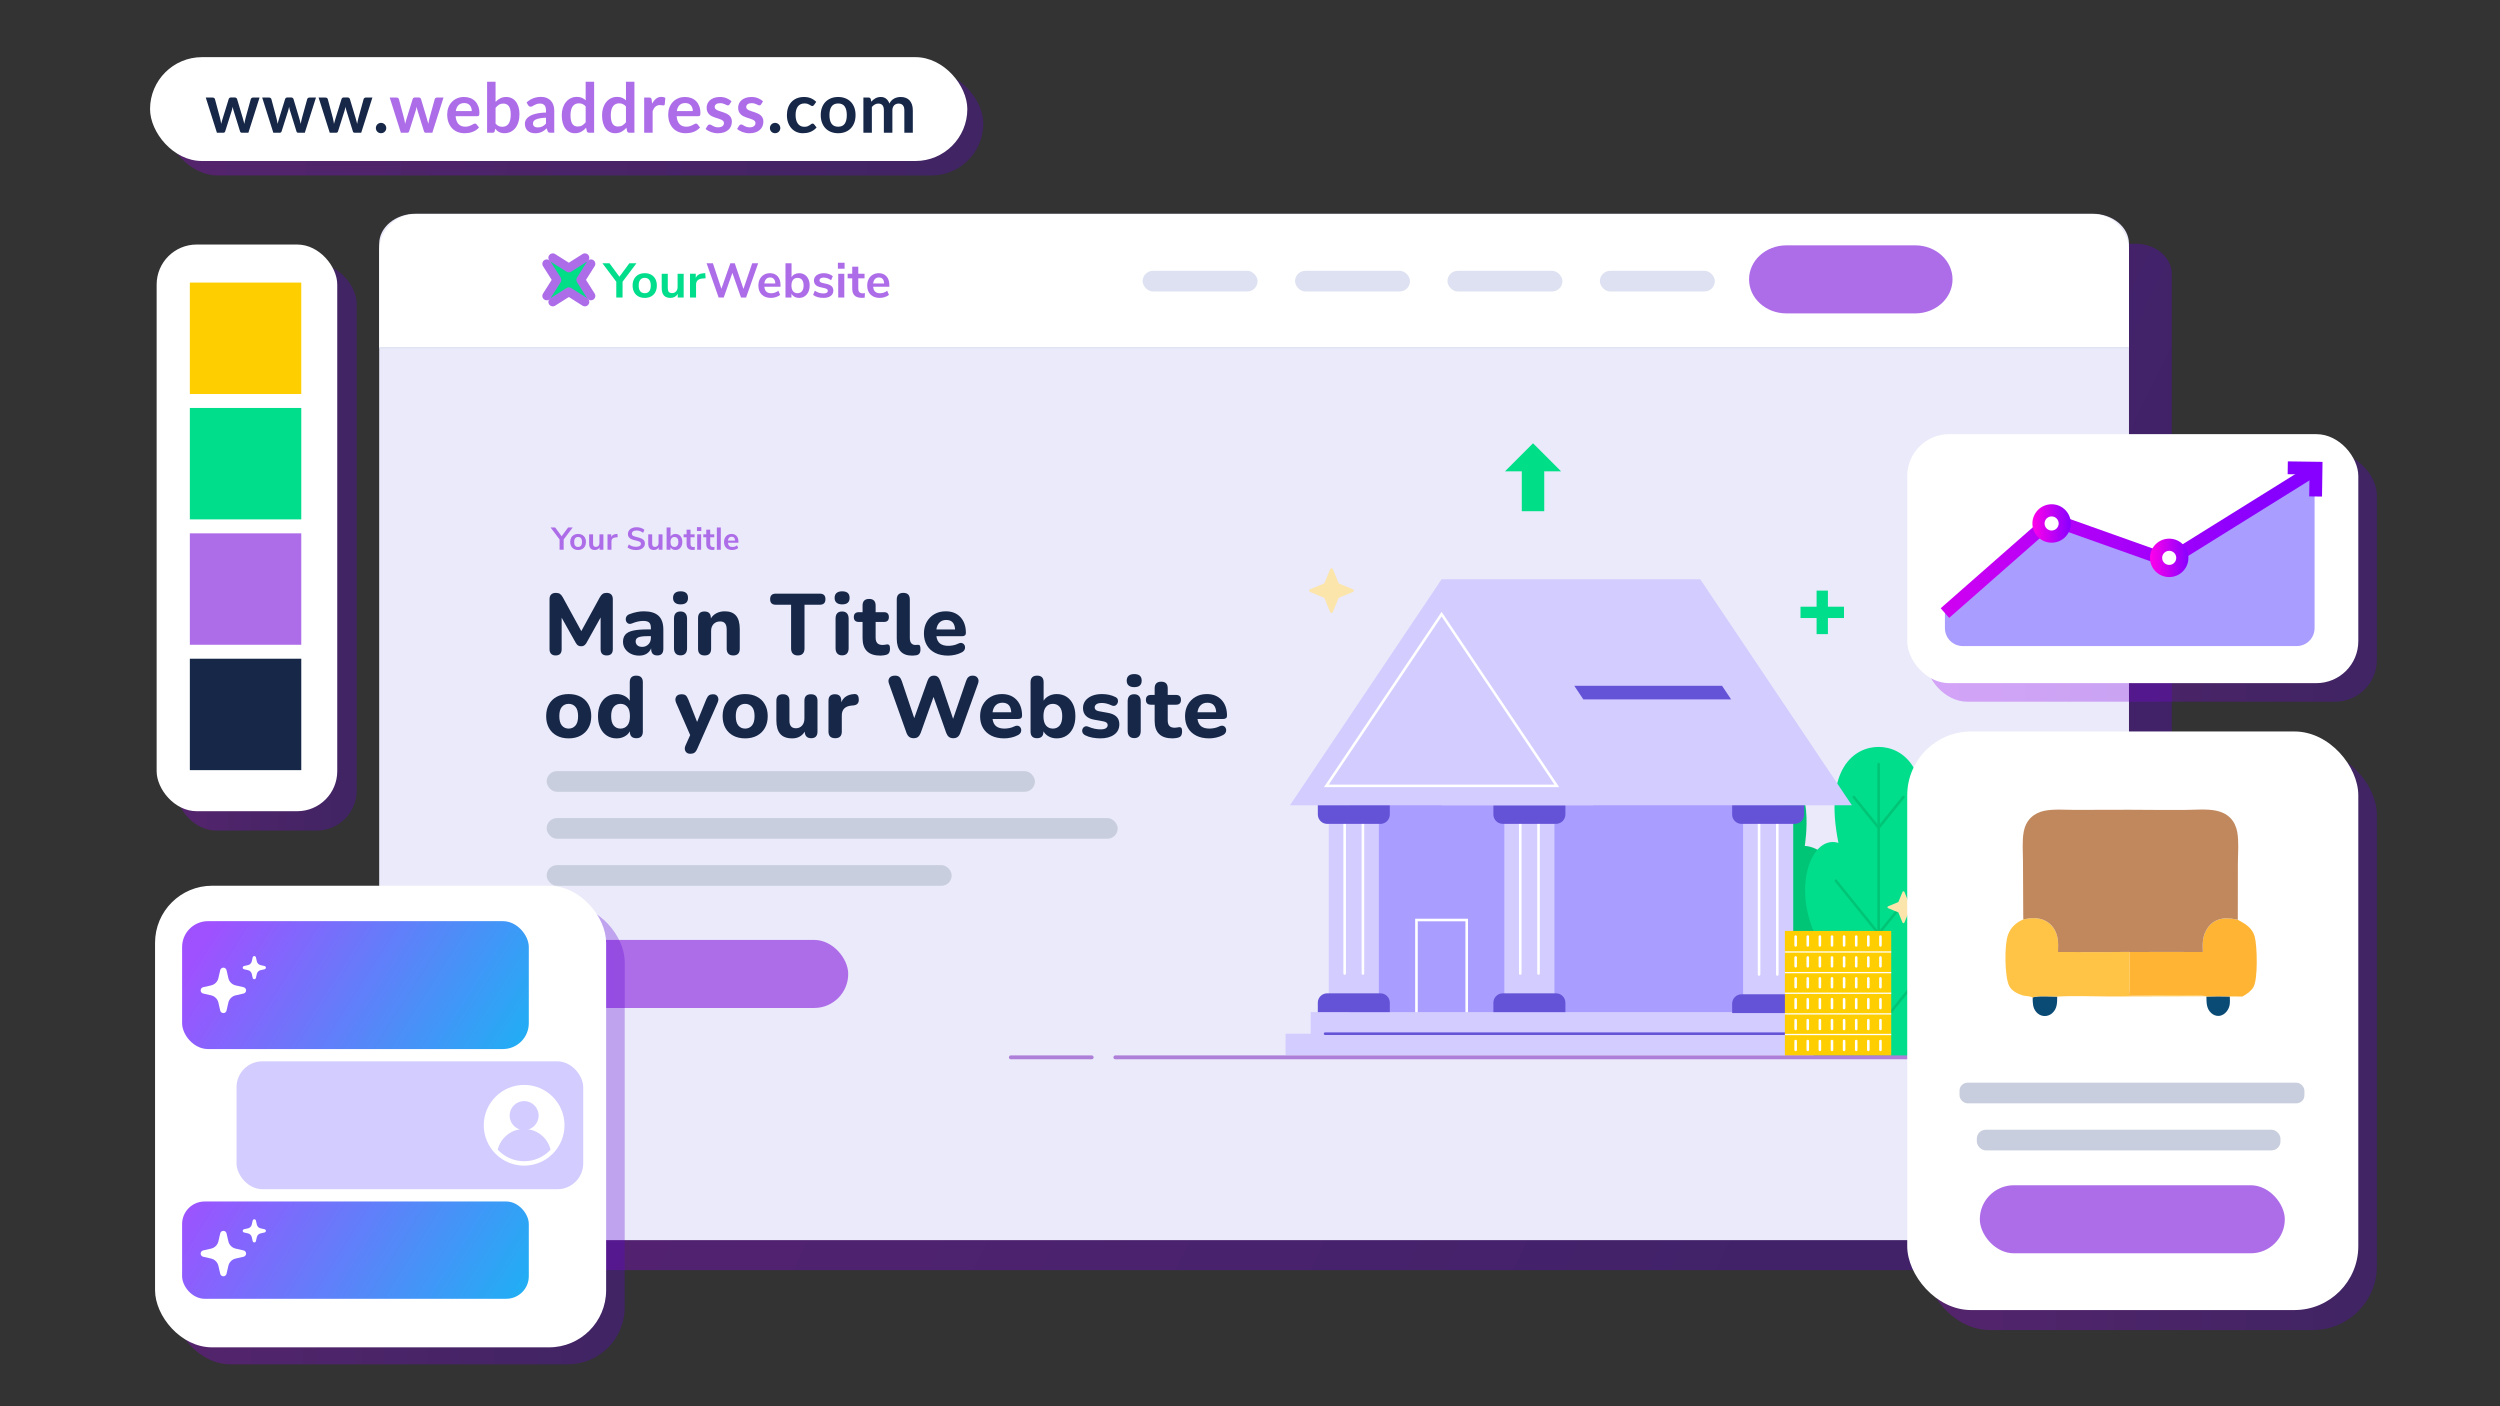 <?xml version="1.0" encoding="UTF-8"?>
<svg xmlns="http://www.w3.org/2000/svg" width="800" height="450" xmlns:xlink="http://www.w3.org/1999/xlink" viewBox="0 0 800 450">
  <rect x="0" y="0" width="800" height="450" fill="#333333" stroke="none"/>
  <defs>
    <linearGradient id="linear-gradient" x1="-288.683" y1="-1758.268" x2="-288.375" y2="-1758.382" gradientTransform="translate(415871 -1800289.288) scale(1440 -1024)" gradientUnits="userSpaceOnUse">
      <stop offset="0" stop-color="#a000f0"/>
      <stop offset="1" stop-color="#5c00d3"/>
    </linearGradient>
    <linearGradient id="linear-gradient-2" x1="53.134" y1="39.54" x2="314.664" y2="39.54" gradientTransform="matrix(1,0,0,1,0,0)" xlink:href="#linear-gradient"/>
    <linearGradient id="linear-gradient-3" x1="56.346" y1="175.115" x2="114.138" y2="175.115" gradientTransform="matrix(1,0,0,1,0,0)" xlink:href="#linear-gradient"/>
    <linearGradient id="linear-gradient-4" x1="55.565" y1="363.109" x2="199.907" y2="363.109" gradientTransform="matrix(1,0,0,1,0,0)" xlink:href="#linear-gradient"/>
    <linearGradient id="linear-gradient-5" x1="163.227" y1="346.781" x2="72.803" y2="289.128" gradientUnits="userSpaceOnUse">
      <stop offset=".003" stop-color="#1eb0f4"/>
      <stop offset="1" stop-color="#9f51ff"/>
    </linearGradient>
    <linearGradient id="linear-gradient-6" x1="160.838" y1="429.515" x2="66.772" y2="370.647" xlink:href="#linear-gradient-5"/>
    <clipPath id="clippath">
      <circle cx="167.722" cy="360.086" r="11.505" style="fill: none;"/>
    </clipPath>
    <linearGradient id="linear-gradient-7" x1="616.261" y1="184.844" x2="760.604" y2="184.844" gradientTransform="matrix(1,0,0,1,0,0)" xlink:href="#linear-gradient"/>
    <linearGradient id="linear-gradient-8" x1="549.648" y1="209.217" x2="726.705" y2="157.784" gradientUnits="userSpaceOnUse">
      <stop offset=".003" stop-color="#ff00e9"/>
      <stop offset="1" stop-color="#8700ff"/>
    </linearGradient>
    <linearGradient id="linear-gradient-9" x1="549.285" y1="207.968" x2="726.342" y2="156.535" xlink:href="#linear-gradient-8"/>
    <linearGradient id="linear-gradient-10" x1="650.37" y1="167.511" x2="662.664" y2="167.511" xlink:href="#linear-gradient-8"/>
    <linearGradient id="linear-gradient-11" x1="687.996" y1="178.516" x2="700.291" y2="178.516" xlink:href="#linear-gradient-8"/>
    <linearGradient id="linear-gradient-12" x1="616.261" y1="332.941" x2="760.604" y2="332.941" gradientTransform="matrix(1,0,0,1,0,0)" xlink:href="#linear-gradient"/>
  </defs>
  <g style="isolation: isolate;">
    <g id="Layer_1" data-name="Layer 1">
      <g id="Mask" style="mix-blend-mode: multiply; opacity: .338;">
        <path d="M146.698,77.986h536.605c6.443,0,11.665,4.308,11.665,9.623v309.208c0,5.314-5.223,9.623-11.665,9.623H146.698c-6.443,0-11.665-4.308-11.665-9.623V87.608c0-5.314,5.223-9.623,11.665-9.623Z" style="fill: url(#linear-gradient); fill-rule: evenodd;"/>
      </g>
      <g id="Path">
        <g id="Mask-2" data-name="Mask">
          <path d="M133.003,68.399h536.605c6.443,0,11.665,4.308,11.665,9.623v309.208c0,5.314-5.223,9.623-11.665,9.623H133.003c-6.443,0-11.665-4.308-11.665-9.623V78.022c0-5.314,5.223-9.623,11.665-9.623Z" style="fill: #eaeafa; fill-rule: evenodd;"/>
        </g>
      </g>
      <path id="Rectangle" d="M133.003,68.496h536.605c6.443,0,11.665,5.223,11.665,11.665v31.108H121.337v-31.108c0-6.443,5.223-11.665,11.665-11.665Z" style="fill: #fff;"/>
      <g id="Group-10">
        <path d="M571.615,78.51h41.279c6.581,0,11.916,4.875,11.916,10.888h0c0,6.013-5.335,10.888-11.916,10.888h-41.279c-6.581,0-11.916-4.875-11.916-10.888h0c0-6.013,5.335-10.888,11.916-10.888Z" style="fill: #ad6de8;"/>
      </g>
      <rect x="121.337" y="111.074" width="559.936" height=".389" style="fill: #dde1f1;"/>
      <g id="Group-19-Copy">
        <g id="Group-10-Copy">
          <rect x="173.831" y="300.776" width="97.6" height="21.775" rx="10.888" ry="10.888" style="fill: #ad6de8;"/>
        </g>
      </g>
      <g id="Profitable-high-bank" style="isolation: isolate;">
        <g>
          <path d="M177.791,209.742c-.628,0-1.108-.176-1.44-.526-.332-.351-.499-.84-.499-1.468v-16.035c0-.646.175-1.14.526-1.481.351-.342.849-.513,1.496-.513.554,0,.992.111,1.315.333.323.222.623.581.9,1.08l5.927,10.828,5.927-10.828c.277-.499.577-.858.9-1.08s.752-.333,1.288-.333c.627,0,1.112.171,1.454.513.341.342.512.836.512,1.481v16.035c0,1.33-.646,1.994-1.938,1.994-1.312,0-1.966-.664-1.966-1.994v-10.164l-4.542,8.17c-.222.352-.457.614-.707.79-.249.176-.577.263-.983.263s-.739-.087-.997-.263c-.259-.176-.489-.438-.692-.79l-4.542-8.086v10.08c0,1.33-.646,1.994-1.938,1.994Z" style="fill: #162748;"/>
          <path d="M204.571,209.798c-1.016,0-1.911-.194-2.687-.582s-1.389-.913-1.842-1.578-.678-1.412-.678-2.243c0-.979.258-1.763.775-2.354.517-.591,1.357-1.011,2.52-1.26,1.164-.249,2.705-.374,4.625-.374h.997v-.471c0-.812-.185-1.389-.554-1.731-.37-.341-.997-.512-1.883-.512-.499,0-1.043.06-1.634.18-.591.12-1.228.318-1.911.596-.517.222-.951.235-1.302.041-.351-.193-.582-.488-.692-.886-.111-.396-.079-.799.097-1.205.175-.405.521-.701,1.039-.886.868-.333,1.685-.568,2.451-.706.766-.139,1.472-.208,2.119-.208,2.105,0,3.674.476,4.708,1.426,1.034.951,1.551,2.424,1.551,4.418v6.148c0,1.422-.646,2.132-1.938,2.132-1.312,0-1.967-.71-1.967-2.132v-.167c-.277.721-.743,1.293-1.398,1.718-.655.424-1.454.637-2.396.637ZM205.512,207.001c.776,0,1.431-.268,1.966-.804.536-.535.803-1.228.803-2.077v-.554h-.969c-1.422,0-2.428.125-3.019.374-.591.249-.886.679-.886,1.288,0,.517.18.941.54,1.273.36.332.881.499,1.564.499Z" style="fill: #162748;"/>
          <path d="M217.781,193.402c-.775,0-1.371-.18-1.786-.54-.416-.359-.623-.872-.623-1.537,0-.683.208-1.204.623-1.564s1.011-.54,1.786-.54c1.588,0,2.382.702,2.382,2.104,0,1.385-.794,2.077-2.382,2.077ZM217.781,209.715c-.683,0-1.205-.199-1.564-.596-.36-.396-.54-.955-.54-1.676v-9.472c0-1.532.701-2.298,2.104-2.298.665,0,1.177.198,1.537.595.36.397.54.966.54,1.703v9.472c0,.721-.176,1.279-.526,1.676-.351.396-.868.596-1.551.596Z" style="fill: #162748;"/>
          <path d="M225.48,209.742c-1.403,0-2.104-.71-2.104-2.132v-9.832c0-1.403.683-2.104,2.049-2.104s2.049.701,2.049,2.104v.11c.461-.738,1.08-1.301,1.855-1.689.775-.388,1.643-.581,2.604-.581,1.606,0,2.806.467,3.6,1.398.794.933,1.191,2.368,1.191,4.307v6.287c0,1.422-.702,2.132-2.104,2.132-.665,0-1.177-.185-1.537-.554-.36-.369-.54-.896-.54-1.578v-6.094c0-.941-.176-1.62-.526-2.035-.351-.415-.868-.623-1.551-.623-.886,0-1.593.277-2.119.831-.526.554-.79,1.292-.79,2.216v5.705c0,1.422-.692,2.132-2.077,2.132Z" style="fill: #162748;"/>
          <path d="M255.307,209.742c-.702,0-1.237-.193-1.606-.581-.37-.388-.554-.933-.554-1.635v-14.013h-4.902c-1.201,0-1.8-.591-1.8-1.772s.6-1.772,1.8-1.772h14.096c1.2,0,1.8.591,1.8,1.772s-.6,1.772-1.8,1.772h-4.902v14.013c0,.702-.18,1.247-.54,1.635-.359.388-.891.581-1.592.581Z" style="fill: #162748;"/>
          <path d="M269.485,193.402c-.775,0-1.371-.18-1.786-.54-.415-.359-.623-.872-.623-1.537,0-.683.208-1.204.623-1.564s1.011-.54,1.786-.54c1.588,0,2.382.702,2.382,2.104,0,1.385-.794,2.077-2.382,2.077ZM269.485,209.715c-.684,0-1.204-.199-1.564-.596s-.54-.955-.54-1.676v-9.472c0-1.532.701-2.298,2.104-2.298.665,0,1.177.198,1.537.595.36.397.54.966.54,1.703v9.472c0,.721-.176,1.279-.526,1.676s-.868.596-1.551.596Z" style="fill: #162748;"/>
          <path d="M281.754,209.798c-3.821,0-5.732-1.855-5.732-5.566v-5.207h-1.163c-1.09,0-1.634-.517-1.634-1.551,0-1.053.544-1.578,1.634-1.578h1.163v-2.105c0-1.421.701-2.132,2.104-2.132,1.385,0,2.077.711,2.077,2.132v2.105h2.631c1.071,0,1.606.525,1.606,1.578,0,1.034-.535,1.551-1.606,1.551h-2.631v5.041c0,.775.181,1.356.54,1.744.36.388.938.582,1.731.582.276,0,.535-.028.775-.083.239-.056.461-.093.664-.111.259-.018.472.065.638.249.166.186.249.563.249,1.136,0,.462-.074.854-.222,1.177-.147.323-.406.56-.775.707-.24.092-.567.17-.983.235-.415.064-.771.097-1.066.097Z" style="fill: #162748;"/>
          <path d="M291.862,209.798c-3.268,0-4.901-1.818-4.901-5.456v-12.49c0-1.422.701-2.133,2.104-2.133,1.385,0,2.077.711,2.077,2.133v12.324c0,.757.161,1.315.484,1.676.323.359.753.54,1.288.54.147,0,.291-.01.43-.028.138-.018.271-.027.401-.027.295-.019.503.074.623.277s.18.618.18,1.246c0,1.071-.452,1.68-1.356,1.828-.185.018-.397.041-.638.068-.239.028-.471.042-.692.042Z" style="fill: #162748;"/>
          <path d="M303.383,209.798c-1.605,0-2.986-.291-4.14-.872-1.154-.582-2.041-1.403-2.659-2.465s-.928-2.312-.928-3.753c0-1.403.3-2.636.9-3.697.6-1.062,1.422-1.893,2.465-2.492,1.043-.601,2.247-.9,3.614-.9,1.976,0,3.545.623,4.708,1.869s1.745,2.932,1.745,5.055c0,.702-.435,1.052-1.302,1.052h-8.143c.147,1.071.54,1.852,1.177,2.341.638.489,1.519.733,2.646.733.442,0,.945-.051,1.509-.152.563-.101,1.104-.281,1.62-.54.535-.258.987-.309,1.357-.152.369.157.623.421.762.79.138.369.138.752,0,1.149-.139.396-.448.725-.928.982-.646.352-1.362.614-2.146.79-.785.175-1.537.263-2.258.263ZM302.802,198.388c-.887,0-1.602.268-2.146.803-.545.536-.882,1.284-1.011,2.243h5.982c-.111-2.03-1.053-3.046-2.825-3.046Z" style="fill: #162748;"/>
        </g>
        <g style="isolation: isolate;">
          <path d="M181.972,236.281c-1.458,0-2.728-.291-3.808-.872-1.08-.582-1.916-1.403-2.506-2.465s-.886-2.322-.886-3.78c0-1.44.295-2.691.886-3.753s1.426-1.879,2.506-2.451c1.081-.572,2.35-.858,3.808-.858s2.728.286,3.808.858,1.92,1.39,2.521,2.451c.6,1.062.9,2.312.9,3.753,0,1.458-.3,2.719-.9,3.78-.601,1.062-1.44,1.883-2.521,2.465-1.08.581-2.35.872-3.808.872ZM181.972,233.151c.886,0,1.611-.322,2.174-.969.563-.646.845-1.652.845-3.019,0-1.348-.282-2.341-.845-2.978-.563-.637-1.288-.955-2.174-.955s-1.606.318-2.16.955c-.554.637-.831,1.63-.831,2.978,0,1.366.277,2.372.831,3.019.554.646,1.274.969,2.16.969Z" style="fill: #162748;"/>
          <path d="M197.315,236.281c-1.182,0-2.22-.291-3.116-.872-.896-.582-1.592-1.403-2.091-2.465s-.748-2.322-.748-3.78.25-2.715.748-3.767c.499-1.053,1.195-1.865,2.091-2.438s1.934-.858,3.116-.858c.904,0,1.735.193,2.493.581.757.389,1.329.905,1.717,1.552v-5.899c0-1.422.692-2.133,2.077-2.133,1.403,0,2.105.711,2.105,2.133v15.759c0,1.422-.692,2.132-2.077,2.132s-2.077-.71-2.077-2.132v-.084c-.37.702-.938,1.256-1.703,1.662-.767.406-1.611.609-2.534.609ZM198.561,233.151c.886,0,1.611-.322,2.174-.969.563-.646.845-1.652.845-3.019,0-1.348-.282-2.341-.845-2.978-.563-.637-1.288-.955-2.174-.955s-1.606.318-2.16.955c-.554.637-.831,1.63-.831,2.978,0,1.366.277,2.372.831,3.019.554.646,1.274.969,2.16.969Z" style="fill: #162748;"/>
          <path d="M220.91,241.211c-.739,0-1.26-.272-1.565-.817s-.291-1.177.042-1.896l1.468-3.269-4.515-10.357c-.295-.72-.291-1.353.014-1.897.305-.544.918-.816,1.842-.816.499,0,.9.115,1.205.346.305.231.586.67.845,1.315l2.825,7.201,2.936-7.229c.258-.628.549-1.057.873-1.288.323-.23.762-.346,1.315-.346.702,0,1.195.272,1.482.816.286.545.272,1.168-.042,1.87l-6.508,14.761c-.277.628-.586,1.053-.928,1.274-.342.221-.771.332-1.288.332Z" style="fill: #162748;"/>
          <path d="M238.441,236.281c-1.458,0-2.728-.291-3.808-.872-1.08-.582-1.916-1.403-2.506-2.465s-.886-2.322-.886-3.78c0-1.44.295-2.691.886-3.753s1.426-1.879,2.506-2.451c1.081-.572,2.35-.858,3.808-.858s2.728.286,3.808.858,1.92,1.39,2.521,2.451c.6,1.062.9,2.312.9,3.753,0,1.458-.3,2.719-.9,3.78-.601,1.062-1.44,1.883-2.521,2.465-1.08.581-2.35.872-3.808.872ZM238.441,233.151c.886,0,1.611-.322,2.174-.969.563-.646.845-1.652.845-3.019,0-1.348-.282-2.341-.845-2.978-.563-.637-1.288-.955-2.174-.955s-1.606.318-2.16.955c-.554.637-.831,1.63-.831,2.978,0,1.366.277,2.372.831,3.019.554.646,1.274.969,2.16.969Z" style="fill: #162748;"/>
          <path d="M253.507,236.281c-1.736,0-3.015-.479-3.836-1.44-.822-.96-1.232-2.399-1.232-4.32v-6.259c0-1.403.692-2.104,2.077-2.104,1.402,0,2.104.701,2.104,2.104v6.37c0,1.605.692,2.409,2.077,2.409.794,0,1.444-.281,1.952-.845s.762-1.306.762-2.229v-5.705c0-1.403.692-2.104,2.077-2.104,1.403,0,2.105.701,2.105,2.104v9.832c0,1.422-.675,2.132-2.022,2.132-.664,0-1.172-.185-1.522-.554-.352-.369-.526-.886-.526-1.551-.905,1.44-2.243,2.16-4.016,2.16Z" style="fill: #162748;"/>
          <path d="M267.271,236.226c-1.439,0-2.16-.71-2.16-2.132v-9.832c0-1.403.684-2.104,2.049-2.104s2.051.701,2.051,2.104v.498c.664-1.643,2.039-2.529,4.127-2.658.461-.037.816.079,1.064.346.25.269.385.707.402,1.315.037.573-.078,1.025-.346,1.357s-.717.536-1.344.609l-.637.056c-2.068.203-3.102,1.256-3.102,3.157v5.151c0,1.422-.703,2.132-2.105,2.132Z" style="fill: #162748;"/>
          <path d="M292.389,236.226c-.609,0-1.094-.143-1.454-.429-.359-.286-.65-.725-.872-1.315l-5.594-15.731c-.259-.701-.213-1.301.138-1.8.351-.498.951-.748,1.801-.748.591,0,1.047.139,1.37.416.323.276.586.711.79,1.302l3.987,11.881,4.21-11.854c.203-.591.471-1.029.804-1.315.332-.286.766-.43,1.301-.43.518,0,.933.144,1.247.43.313.286.581.733.803,1.343l4.071,12.048,4.154-12.103c.185-.572.443-1.002.775-1.288s.784-.43,1.356-.43c.721,0,1.247.25,1.579.748.332.499.369,1.099.11,1.8l-5.649,15.759c-.203.572-.484,1.002-.845,1.288s-.836.429-1.426.429-1.062-.143-1.413-.429-.637-.725-.858-1.315l-4.043-11.466-4.1,11.493c-.221.572-.503,1.002-.845,1.288s-.808.429-1.398.429Z" style="fill: #162748;"/>
          <path d="M321.357,236.281c-1.605,0-2.986-.291-4.14-.872-1.154-.582-2.041-1.403-2.659-2.465s-.928-2.312-.928-3.753c0-1.403.3-2.636.9-3.697.6-1.062,1.422-1.893,2.465-2.492,1.043-.601,2.247-.9,3.614-.9,1.976,0,3.545.623,4.708,1.869s1.745,2.932,1.745,5.055c0,.702-.435,1.052-1.302,1.052h-8.143c.147,1.071.54,1.852,1.177,2.341.638.489,1.519.733,2.646.733.442,0,.945-.051,1.509-.152.563-.101,1.104-.281,1.62-.54.535-.258.987-.309,1.357-.152.369.157.623.421.762.79.138.369.138.752,0,1.149-.139.396-.448.725-.928.982-.646.352-1.362.614-2.146.79-.785.175-1.537.263-2.258.263ZM320.776,224.871c-.887,0-1.602.268-2.146.803-.545.536-.882,1.284-1.011,2.243h5.982c-.111-2.03-1.053-3.046-2.825-3.046Z" style="fill: #162748;"/>
          <path d="M338.169,236.281c-.941,0-1.791-.203-2.548-.609-.758-.406-1.33-.96-1.718-1.662v.084c0,1.422-.683,2.132-2.049,2.132-1.385,0-2.077-.71-2.077-2.132v-15.759c0-1.422.701-2.133,2.104-2.133,1.385,0,2.077.711,2.077,2.133v5.871c.406-.646.983-1.158,1.731-1.537.747-.378,1.573-.567,2.479-.567,1.181,0,2.22.286,3.115.858s1.593,1.385,2.091,2.438c.499,1.052.748,2.308.748,3.767s-.249,2.719-.748,3.78c-.498,1.062-1.195,1.883-2.091,2.465-.896.581-1.935.872-3.115.872ZM336.923,233.151c.886,0,1.605-.322,2.16-.969.554-.646.83-1.652.83-3.019,0-1.348-.276-2.341-.83-2.978-.555-.637-1.274-.955-2.16-.955-.905,0-1.635.318-2.188.955s-.831,1.63-.831,2.978c0,1.366.277,2.372.831,3.019s1.283.969,2.188.969Z" style="fill: #162748;"/>
          <path d="M352.153,236.281c-.812,0-1.647-.074-2.506-.222s-1.639-.396-2.34-.748c-.462-.239-.762-.544-.9-.913s-.144-.729-.014-1.081c.129-.35.359-.613.692-.789.332-.175.72-.17,1.163.014.757.314,1.454.536,2.091.665.637.13,1.25.194,1.842.194.775,0,1.348-.125,1.717-.374.369-.25.554-.577.554-.983,0-.646-.471-1.053-1.412-1.219l-2.908-.526c-1.163-.203-2.049-.618-2.658-1.246-.609-.627-.914-1.449-.914-2.465,0-.923.258-1.717.775-2.382.517-.664,1.228-1.181,2.133-1.551.904-.369,1.947-.554,3.129-.554,1.625,0,3.064.314,4.32.941.425.203.688.489.789.858.102.37.079.729-.068,1.08-.148.352-.388.614-.721.79-.332.175-.729.161-1.19-.042-.609-.277-1.163-.476-1.662-.596-.498-.119-.969-.18-1.412-.18-.831,0-1.431.134-1.8.401-.37.268-.555.605-.555,1.011,0,.646.434,1.053,1.302,1.219l2.908.526c1.2.203,2.114.604,2.742,1.205.627.6.941,1.417.941,2.45,0,1.422-.554,2.53-1.662,3.323-1.107.795-2.566,1.191-4.376,1.191Z" style="fill: #162748;"/>
          <path d="M362.955,219.886c-.775,0-1.371-.18-1.786-.54-.415-.359-.623-.872-.623-1.537,0-.683.208-1.204.623-1.564s1.011-.54,1.786-.54c1.588,0,2.382.702,2.382,2.104,0,1.385-.794,2.077-2.382,2.077ZM362.955,236.198c-.684,0-1.204-.199-1.564-.596s-.54-.955-.54-1.676v-9.472c0-1.532.701-2.298,2.104-2.298.665,0,1.177.198,1.537.595.36.397.54.966.54,1.703v9.472c0,.721-.176,1.279-.526,1.676s-.868.596-1.551.596Z" style="fill: #162748;"/>
          <path d="M375.223,236.281c-3.821,0-5.732-1.855-5.732-5.566v-5.207h-1.163c-1.09,0-1.634-.517-1.634-1.551,0-1.053.544-1.578,1.634-1.578h1.163v-2.105c0-1.421.701-2.132,2.104-2.132,1.385,0,2.077.711,2.077,2.132v2.105h2.631c1.071,0,1.606.525,1.606,1.578,0,1.034-.535,1.551-1.606,1.551h-2.631v5.041c0,.775.181,1.356.54,1.744.36.388.938.582,1.731.582.276,0,.535-.028.775-.083.239-.056.461-.093.664-.111.259-.018.472.065.638.249.166.186.249.563.249,1.136,0,.462-.074.854-.222,1.177-.147.323-.406.56-.775.707-.24.092-.567.17-.983.235-.415.064-.771.097-1.066.097Z" style="fill: #162748;"/>
          <path d="M386.938,236.281c-1.605,0-2.986-.291-4.14-.872-1.154-.582-2.041-1.403-2.659-2.465s-.928-2.312-.928-3.753c0-1.403.3-2.636.9-3.697.6-1.062,1.422-1.893,2.465-2.492,1.043-.601,2.247-.9,3.614-.9,1.976,0,3.545.623,4.708,1.869s1.745,2.932,1.745,5.055c0,.702-.435,1.052-1.302,1.052h-8.143c.147,1.071.54,1.852,1.177,2.341.638.489,1.519.733,2.646.733.442,0,.945-.051,1.509-.152.563-.101,1.104-.281,1.62-.54.535-.258.987-.309,1.357-.152.369.157.623.421.762.79.138.369.138.752,0,1.149-.139.396-.448.725-.928.982-.646.352-1.362.614-2.146.79-.785.175-1.537.263-2.258.263ZM386.356,224.871c-.887,0-1.602.268-2.146.803-.545.536-.882,1.284-1.011,2.243h5.982c-.111-2.03-1.053-3.046-2.825-3.046Z" style="fill: #162748;"/>
        </g>
      </g>
      <g id="Group">
        <g id="tree">
          <path d="M620.123,338.351s21.234-15.894,11.129-30.321c14.468-15.301,9.459-31.618.559-33.615,7.789-9.53,8.071-21.52-1.91-21.889-11.237-.414-6.343,20.82-6.343,20.82,0,0-21.848.613-8.32,32.641-13.892,2.598-4.433,32.318-4.433,32.318l9.318.046Z" style="fill: #00c576; fill-rule: evenodd;"/>
          <path d="M581.114,338.351s-22.105-16.548-11.601-31.568c-15.061-15.931-9.844-32.919-.576-34.994-8.113-9.898-9.38-22.544.518-23.202,11.858-.829,8.071,22.109,8.071,22.109,0,0,17.224,0,8.66,33.975,14.464,2.706,4.616,33.627,4.616,33.627l-9.687.054Z" style="fill: #00c576; fill-rule: evenodd;"/>
          <path d="M618.309,304.666c13.515,16.006-6.281,33.685-6.281,33.685h-21.748s-19.784-17.679-6.265-33.685c-11.871-17.257-5.274-37.845,4.284-34.949-4.777-23.749,5.113-30.702,12.844-30.702s17.642,6.952,12.844,30.702c9.596-2.904,16.188,17.684,4.321,34.949Z" style="fill: #00dd8b; fill-rule: evenodd;"/>
          <path d="M601.159,338.036c-.229,0-.414-.186-.414-.414v-93.108c0-.229.186-.414.414-.414s.414.186.414.414v93.108c0,.229-.186.414-.414.414Z" style="fill: #00c576;"/>
          <path d="M601.159,265.541l-8.265-10.23c-.144-.179-.116-.439.062-.583s.438-.116.583.062l7.62,9.434,7.621-9.434c.145-.178.405-.203.583-.062.178.144.205.404.062.583l-8.266,10.23Z" style="fill: #00c576;"/>
          <path d="M601.159,299.445l-14.003-17.34c-.144-.179-.116-.439.062-.583.179-.144.438-.116.583.062l13.358,16.543,13.359-16.543c.144-.178.404-.205.583-.062.178.144.205.404.062.583l-14.004,17.34Z" style="fill: #00c576;"/>
          <path d="M601.159,329.327l-11.413-14.129c-.144-.179-.116-.439.062-.583.179-.143.438-.116.583.062l10.769,13.332,10.77-13.332c.145-.178.404-.204.583-.062.178.144.205.404.062.583l-11.414,14.129Z" style="fill: #00c576;"/>
        </g>
        <polygon id="cross" points="590.08 194.148 590.08 197.769 584.93 197.769 584.93 202.919 581.313 202.919 581.313 197.769 576.163 197.769 576.163 194.148 581.313 194.148 581.313 188.997 584.93 188.997 584.93 194.148 590.08 194.148" style="fill: #00dd8b;"/>
        <path id="star" d="M423.776,191.306l-4.558-1.881c-.115-.047-.206-.137-.253-.252-.047-.114-.047-.243,0-.357.047-.114.138-.204.253-.249l4.558-1.881,1.881-4.558c.047-.114.137-.204.251-.251.114-.047.241-.046.354.002.115.045.206.135.253.249l1.881,4.558,4.541,1.881c.17.075.28.243.28.429s-.11.354-.28.429l-4.558,1.881-1.881,4.558c-.097.237-.368.35-.605.253-.116-.045-.207-.137-.253-.253l-1.864-4.558Z" style="fill: #fce5ab; fill-rule: evenodd;"/>
        <path id="star-2" d="M607.47,291.971l-3.261-1.347c-.17-.071-.251-.265-.182-.435.034-.082.1-.148.182-.182l3.261-1.347,1.347-3.261c.07-.159.25-.238.414-.182.081.036.146.101.182.182l1.347,3.261,3.261,1.347c.159.07.236.251.178.414-.034.081-.098.146-.178.182l-3.261,1.347-1.347,3.261c-.053.124-.174.204-.309.204s-.256-.08-.309-.204l-1.326-3.24Z" style="fill: #fce5ab; fill-rule: evenodd;"/>
        <g id="up">
          <rect x="486.974" y="149.59" width="7.184" height="14" style="fill: #00de88;"/>
          <polygon points="499.545 150.829 490.567 141.851 481.588 150.829 499.545 150.829" style="fill: #00de88; fill-rule: evenodd;"/>
        </g>
        <g id="bank">
          <rect x="431.744" y="255.808" width="137.04" height="69.512" style="fill: #a99dff;"/>
          <path d="M469.767,325.138h-16.912v-31.148h16.912v31.148ZM453.683,324.31h15.256v-29.492h-15.256v29.492Z" style="fill: #fff;"/>
          <polygon points="590.225 330.785 590.225 337.622 411.38 337.622 411.38 330.785 419.418 330.785 419.418 323.87 584.197 323.87 584.197 330.785 590.225 330.785" style="fill: #d2ccff; fill-rule: evenodd;"/>
          <path d="M581.392,331.199h-157.366c-.229,0-.414-.186-.414-.414s.186-.414.414-.414h157.366c.229,0,.414.186.414.414s-.186.414-.414.414Z" style="fill: #6452d7;"/>
          <rect x="557.804" y="262.578" width="16.026" height="56.096" style="fill: #d2ccff;"/>
          <path d="M568.738,312.261c-.229,0-.414-.186-.414-.414v-48.266c0-.229.186-.414.414-.414s.414.186.414.414v48.266c0,.229-.186.414-.414.414Z" style="fill: #fff;"/>
          <path d="M562.896,312.261c-.229,0-.414-.186-.414-.414v-48.266c0-.229.186-.414.414-.414s.414.186.414.414v48.266c0,.229-.186.414-.414.414Z" style="fill: #fff;"/>
          <path d="M554.295,324.185h23.041v-3.004c0-.799-.317-1.564-.882-2.128-.565-.564-1.331-.881-2.13-.88h-17.029c-1.661,0-3.008,1.347-3.008,3.008l.008,3.004Z" style="fill: #6452d7; fill-rule: evenodd;"/>
          <path d="M554.295,257.623h23.041v3.004c.003.801-.313,1.57-.878,2.137s-1.333.885-2.134.884h-17.029c-1.661,0-3.008-1.347-3.008-3.008l.008-3.016Z" style="fill: #6452d7; fill-rule: evenodd;"/>
          <rect x="481.389" y="262.268" width="16.026" height="56.096" style="fill: #d2ccff;"/>
          <path d="M492.327,311.945c-.229,0-.414-.186-.414-.414v-48.261c0-.229.186-.414.414-.414s.414.186.414.414v48.261c0,.229-.186.414-.414.414Z" style="fill: #fff;"/>
          <path d="M486.481,311.945c-.229,0-.414-.186-.414-.414v-48.261c0-.229.186-.414.414-.414s.414.186.414.414v48.261c0,.229-.186.414-.414.414Z" style="fill: #fff;"/>
          <path d="M477.884,323.874h23.041v-3.008c-.002-1.66-1.348-3.004-3.008-3.004h-17.029c-1.658.002-3.002,1.346-3.004,3.004v3.008Z" style="fill: #6452d7; fill-rule: evenodd;"/>
          <path d="M477.884,257.623h23.041v3.004c0,1.661-1.347,3.008-3.008,3.008h-17.029c-1.66-.002-3.004-1.348-3.004-3.008v-3.004Z" style="fill: #6452d7; fill-rule: evenodd;"/>
          <rect x="425.202" y="262.268" width="16.026" height="56.096" style="fill: #d2ccff;"/>
          <path d="M436.136,311.945c-.229,0-.414-.186-.414-.414v-48.261c0-.229.186-.414.414-.414s.414.186.414.414v48.261c0,.229-.186.414-.414.414Z" style="fill: #fff;"/>
          <path d="M430.294,311.945c-.229,0-.414-.186-.414-.414v-48.261c0-.229.186-.414.414-.414s.414.186.414.414v48.261c0,.229-.186.414-.414.414Z" style="fill: #fff;"/>
          <path d="M421.697,323.874h23.041v-3.008c-.002-1.66-1.348-3.004-3.008-3.004h-17.029c-1.658.002-3.002,1.346-3.004,3.004v3.008Z" style="fill: #6452d7; fill-rule: evenodd;"/>
          <path d="M421.697,257.623h23.041v3.004c.003.799-.311,1.566-.874,2.132s-1.328.886-2.126.888h-17.029c-1.66-.002-3.004-1.348-3.004-3.008l-.008-3.016Z" style="fill: #6452d7; fill-rule: evenodd;"/>
          <polygon points="592.608 257.693 461.311 257.693 461.311 185.372 544.081 185.372 592.608 257.693" style="fill: #d2ccff; fill-rule: evenodd;"/>
          <polygon points="553.959 223.805 506.667 223.805 503.771 219.459 551.063 219.459 553.959 223.805" style="fill: #6452d7; fill-rule: evenodd;"/>
          <polygon points="461.311 185.372 412.78 257.693 509.841 257.693 461.311 185.372" style="fill: #d2ccff; fill-rule: evenodd;"/>
          <path d="M498.964,251.893h-75.306l.434-.645,37.219-55.466,37.653,56.11ZM425.213,251.064h72.196l-36.099-53.796-36.098,53.796Z" style="fill: #fff;"/>
        </g>
        <g id="coin_side" data-name="coin side">
          <rect x="571.166" y="297.896" width="34.021" height="39.933" style="fill: #ffce00;"/>
          <path d="M601.744,302.939c-.227,0-.41-.184-.41-.41v-2.826c0-.227.184-.41.41-.41s.41.184.41.41v2.826c0,.227-.184.41-.41.41Z" style="fill: #fff;"/>
          <path d="M597.865,302.939c-.227,0-.41-.184-.41-.41v-2.826c0-.227.184-.41.41-.41s.41.184.41.41v2.826c0,.227-.184.41-.41.41Z" style="fill: #fff;"/>
          <path d="M593.991,302.939c-.227,0-.41-.184-.41-.41v-2.826c0-.227.184-.41.41-.41s.41.184.41.41v2.826c0,.227-.184.41-.41.41Z" style="fill: #fff;"/>
          <path d="M590.113,302.939c-.227,0-.41-.184-.41-.41v-2.826c0-.227.184-.41.41-.41s.41.184.41.41v2.826c0,.227-.184.41-.41.41Z" style="fill: #fff;"/>
          <path d="M586.239,302.939c-.227,0-.41-.184-.41-.41v-2.826c0-.227.184-.41.41-.41s.41.184.41.41v2.826c0,.227-.184.41-.41.41Z" style="fill: #fff;"/>
          <path d="M582.361,302.939c-.227,0-.41-.184-.41-.41v-2.826c0-.227.184-.41.41-.41s.41.184.41.41v2.826c0,.227-.184.41-.41.41Z" style="fill: #fff;"/>
          <path d="M578.487,302.939c-.227,0-.41-.184-.41-.41v-2.826c0-.227.184-.41.41-.41s.41.184.41.41v2.826c0,.227-.184.41-.41.41Z" style="fill: #fff;"/>
          <path d="M574.609,302.939c-.227,0-.41-.184-.41-.41v-2.826c0-.227.184-.41.41-.41s.41.184.41.41v2.826c0,.227-.184.41-.41.41Z" style="fill: #fff;"/>
          <path d="M601.744,309.625c-.227,0-.41-.184-.41-.41v-2.829c0-.227.184-.41.41-.41s.41.184.41.41v2.829c0,.227-.184.41-.41.41Z" style="fill: #fff;"/>
          <path d="M597.865,309.625c-.227,0-.41-.184-.41-.41v-2.829c0-.227.184-.41.41-.41s.41.184.41.41v2.829c0,.227-.184.41-.41.41Z" style="fill: #fff;"/>
          <path d="M593.991,309.625c-.227,0-.41-.184-.41-.41v-2.829c0-.227.184-.41.41-.41s.41.184.41.41v2.829c0,.227-.184.41-.41.41Z" style="fill: #fff;"/>
          <path d="M590.113,309.625c-.227,0-.41-.184-.41-.41v-2.829c0-.227.184-.41.41-.41s.41.184.41.41v2.829c0,.227-.184.41-.41.41Z" style="fill: #fff;"/>
          <path d="M586.239,309.625c-.227,0-.41-.184-.41-.41v-2.829c0-.227.184-.41.41-.41s.41.184.41.41v2.829c0,.227-.184.41-.41.41Z" style="fill: #fff;"/>
          <path d="M582.361,309.625c-.227,0-.41-.184-.41-.41v-2.829c0-.227.184-.41.41-.41s.41.184.41.41v2.829c0,.227-.184.41-.41.41Z" style="fill: #fff;"/>
          <path d="M578.487,309.625c-.227,0-.41-.184-.41-.41v-2.829c0-.227.184-.41.41-.41s.41.184.41.41v2.829c0,.227-.184.41-.41.41Z" style="fill: #fff;"/>
          <path d="M574.609,309.625c-.227,0-.41-.184-.41-.41v-2.829c0-.227.184-.41.41-.41s.41.184.41.41v2.829c0,.227-.184.41-.41.41Z" style="fill: #fff;"/>
          <path d="M601.744,316.309c-.227,0-.41-.184-.41-.41v-2.826c0-.227.184-.41.41-.41s.41.184.41.41v2.826c0,.227-.184.41-.41.41Z" style="fill: #fff;"/>
          <path d="M597.865,316.309c-.227,0-.41-.184-.41-.41v-2.826c0-.227.184-.41.41-.41s.41.184.41.41v2.826c0,.227-.184.41-.41.41Z" style="fill: #fff;"/>
          <path d="M593.991,316.309c-.227,0-.41-.184-.41-.41v-2.826c0-.227.184-.41.41-.41s.41.184.41.41v2.826c0,.227-.184.41-.41.41Z" style="fill: #fff;"/>
          <path d="M590.113,316.309c-.227,0-.41-.184-.41-.41v-2.826c0-.227.184-.41.41-.41s.41.184.41.41v2.826c0,.227-.184.41-.41.41Z" style="fill: #fff;"/>
          <path d="M586.239,316.309c-.227,0-.41-.184-.41-.41v-2.826c0-.227.184-.41.41-.41s.41.184.41.41v2.826c0,.227-.184.41-.41.41Z" style="fill: #fff;"/>
          <path d="M582.361,316.309c-.227,0-.41-.184-.41-.41v-2.826c0-.227.184-.41.41-.41s.41.184.41.41v2.826c0,.227-.184.41-.41.41Z" style="fill: #fff;"/>
          <path d="M578.487,316.309c-.227,0-.41-.184-.41-.41v-2.826c0-.227.184-.41.41-.41s.41.184.41.41v2.826c0,.227-.184.41-.41.41Z" style="fill: #fff;"/>
          <path d="M574.609,316.309c-.227,0-.41-.184-.41-.41v-2.826c0-.227.184-.41.41-.41s.41.184.41.41v2.826c0,.227-.184.41-.41.41Z" style="fill: #fff;"/>
          <path d="M601.744,322.996c-.227,0-.41-.184-.41-.41v-2.826c0-.227.184-.41.41-.41s.41.184.41.41v2.826c0,.227-.184.41-.41.41Z" style="fill: #fff;"/>
          <path d="M597.865,322.996c-.227,0-.41-.184-.41-.41v-2.826c0-.227.184-.41.41-.41s.41.184.41.41v2.826c0,.227-.184.41-.41.41Z" style="fill: #fff;"/>
          <path d="M593.991,322.996c-.227,0-.41-.184-.41-.41v-2.826c0-.227.184-.41.41-.41s.41.184.41.41v2.826c0,.227-.184.41-.41.41Z" style="fill: #fff;"/>
          <path d="M590.113,322.996c-.227,0-.41-.184-.41-.41v-2.826c0-.227.184-.41.41-.41s.41.184.41.41v2.826c0,.227-.184.41-.41.41Z" style="fill: #fff;"/>
          <path d="M586.239,322.996c-.227,0-.41-.184-.41-.41v-2.826c0-.227.184-.41.41-.41s.41.184.41.41v2.826c0,.227-.184.41-.41.41Z" style="fill: #fff;"/>
          <path d="M582.361,322.996c-.227,0-.41-.184-.41-.41v-2.826c0-.227.184-.41.41-.41s.41.184.41.41v2.826c0,.227-.184.41-.41.41Z" style="fill: #fff;"/>
          <path d="M578.487,322.996c-.227,0-.41-.184-.41-.41v-2.826c0-.227.184-.41.41-.41s.41.184.41.41v2.826c0,.227-.184.41-.41.41Z" style="fill: #fff;"/>
          <path d="M574.609,322.996c-.227,0-.41-.184-.41-.41v-2.826c0-.227.184-.41.41-.41s.41.184.41.41v2.826c0,.227-.184.41-.41.41Z" style="fill: #fff;"/>
          <path d="M601.744,329.684c-.227,0-.41-.184-.41-.41v-2.83c0-.227.184-.41.41-.41s.41.184.41.41v2.83c0,.227-.184.41-.41.41Z" style="fill: #fff;"/>
          <path d="M597.865,329.684c-.227,0-.41-.184-.41-.41v-2.83c0-.227.184-.41.41-.41s.41.184.41.41v2.83c0,.227-.184.41-.41.41Z" style="fill: #fff;"/>
          <path d="M593.991,329.684c-.227,0-.41-.184-.41-.41v-2.83c0-.227.184-.41.41-.41s.41.184.41.41v2.83c0,.227-.184.41-.41.41Z" style="fill: #fff;"/>
          <path d="M590.113,329.684c-.227,0-.41-.184-.41-.41v-2.83c0-.227.184-.41.41-.41s.41.184.41.41v2.83c0,.227-.184.41-.41.41Z" style="fill: #fff;"/>
          <path d="M586.239,329.684c-.227,0-.41-.184-.41-.41v-2.83c0-.227.184-.41.41-.41s.41.184.41.41v2.83c0,.227-.184.41-.41.41Z" style="fill: #fff;"/>
          <path d="M582.361,329.684c-.227,0-.41-.184-.41-.41v-2.83c0-.227.184-.41.41-.41s.41.184.41.41v2.83c0,.227-.184.41-.41.41Z" style="fill: #fff;"/>
          <path d="M578.487,329.684c-.227,0-.41-.184-.41-.41v-2.83c0-.227.184-.41.41-.41s.41.184.41.41v2.83c0,.227-.184.41-.41.41Z" style="fill: #fff;"/>
          <path d="M574.609,329.684c-.227,0-.41-.184-.41-.41v-2.83c0-.227.184-.41.41-.41s.41.184.41.41v2.83c0,.227-.184.41-.41.41Z" style="fill: #fff;"/>
          <path d="M601.744,336.366c-.227,0-.41-.184-.41-.41v-2.825c0-.227.184-.41.41-.41s.41.184.41.41v2.825c0,.227-.184.41-.41.41Z" style="fill: #fff;"/>
          <path d="M597.865,336.366c-.227,0-.41-.184-.41-.41v-2.825c0-.227.184-.41.41-.41s.41.184.41.41v2.825c0,.227-.184.41-.41.41Z" style="fill: #fff;"/>
          <path d="M593.991,336.366c-.227,0-.41-.184-.41-.41v-2.825c0-.227.184-.41.41-.41s.41.184.41.41v2.825c0,.227-.184.41-.41.41Z" style="fill: #fff;"/>
          <path d="M590.113,336.366c-.227,0-.41-.184-.41-.41v-2.825c0-.227.184-.41.41-.41s.41.184.41.41v2.825c0,.227-.184.41-.41.41Z" style="fill: #fff;"/>
          <path d="M586.239,336.366c-.227,0-.41-.184-.41-.41v-2.825c0-.227.184-.41.41-.41s.41.184.41.41v2.825c0,.227-.184.41-.41.41Z" style="fill: #fff;"/>
          <path d="M582.361,336.366c-.227,0-.41-.184-.41-.41v-2.825c0-.227.184-.41.41-.41s.41.184.41.41v2.825c0,.227-.184.41-.41.41Z" style="fill: #fff;"/>
          <path d="M578.487,336.366c-.227,0-.41-.184-.41-.41v-2.825c0-.227.184-.41.41-.41s.41.184.41.41v2.825c0,.227-.184.41-.41.41Z" style="fill: #fff;"/>
          <path d="M574.609,336.366c-.227,0-.41-.184-.41-.41v-2.825c0-.227.184-.41.41-.41s.41.184.41.41v2.825c0,.227-.184.41-.41.41Z" style="fill: #fff;"/>
          <rect x="571.166" y="304.426" width="34.021" height=".414" style="fill: #fff;"/>
          <rect x="571.166" y="311.03" width="34.021" height=".414" style="fill: #fff;"/>
          <rect x="571.166" y="317.631" width="34.021" height=".414" style="fill: #fff;"/>
          <rect x="571.166" y="324.234" width="34.021" height=".414" style="fill: #fff;"/>
          <rect x="571.166" y="330.835" width="34.021" height=".414" style="fill: #fff;"/>
        </g>
        <g id="floor">
          <path d="M654.376,338.972h-297.464c-.343,0-.621-.278-.621-.621s.278-.621.621-.621h297.464c.343,0,.621.278.621.621s-.278.621-.621.621Z" style="fill: #ad7fd9;"/>
          <path d="M349.342,338.972h-25.87c-.343,0-.621-.278-.621-.621s.278-.621.621-.621h25.87c.343,0,.621.278.621.621s-.278.621-.621.621Z" style="fill: #ad7fd9;"/>
        </g>
      </g>
      <g id="Group-4">
        <g id="Banksi" style="isolation: isolate;">
          <g style="isolation: isolate;">
            <path d="M199.218,90.155v5.052h-2.005v-5.052l-4.43-5.907h2.254l3.171,4.306,3.187-4.306h2.27l-4.446,5.907Z" style="fill: #00dd8b;"/>
            <path d="M204.277,94.85c-.585-.321-1.039-.782-1.36-1.384-.321-.601-.482-1.3-.482-2.099s.161-1.494.482-2.091c.321-.596.774-1.054,1.36-1.375s1.267-.482,2.044-.482,1.458.161,2.044.482,1.036.779,1.353,1.375c.316.597.474,1.293.474,2.091s-.158,1.498-.474,2.099c-.316.602-.767,1.062-1.353,1.384s-1.267.481-2.044.481-1.459-.16-2.044-.481ZM207.751,93.202c.332-.415.498-1.026.498-1.835,0-.798-.166-1.406-.498-1.826s-.808-.63-1.43-.63-1.102.21-1.438.63c-.337.42-.505,1.028-.505,1.826,0,.809.166,1.42.498,1.835.332.414.808.621,1.43.621.632,0,1.114-.207,1.445-.621Z" style="fill: #00dd8b;"/>
            <path d="M218.773,87.606v7.602h-1.896v-1.166c-.239.415-.56.733-.964.956-.404.223-.86.334-1.368.334-1.865,0-2.798-1.046-2.798-3.14v-4.586h1.943v4.602c0,.539.109.938.327,1.197.217.259.56.388,1.026.388.539,0,.972-.179,1.298-.536.327-.357.49-.831.49-1.422v-4.229h1.943Z" style="fill: #00dd8b;"/>
            <path d="M225.799,89.036l-1.135.108c-1.285.135-1.927.788-1.927,1.959v4.104h-1.943v-7.602h1.85v1.337c.394-.912,1.207-1.409,2.44-1.492l.591-.047.124,1.633Z" style="fill: #00dd8b;"/>
            <path d="M242.618,84.248l-3.871,10.959h-1.632l-2.751-7.881-2.767,7.881h-1.632l-3.855-10.959h2.021l2.72,8.161,2.86-8.161h1.415l2.782,8.208,2.798-8.208h1.912Z" style="fill: #ad6de8;"/>
            <path d="M249.769,91.756h-5.176c.062.705.274,1.229.637,1.57.362.342.88.513,1.554.513.839,0,1.606-.27,2.301-.808l.56,1.336c-.353.291-.795.523-1.329.7-.534.176-1.07.264-1.609.264-1.244,0-2.226-.352-2.946-1.057s-1.08-1.668-1.08-2.892c0-.777.155-1.466.466-2.067.311-.601.749-1.067,1.313-1.398.564-.332,1.205-.498,1.92-.498,1.046,0,1.873.337,2.479,1.011.606.674.91,1.601.91,2.782v.544ZM245.175,89.284c-.316.332-.51.809-.583,1.431h3.513c-.021-.632-.176-1.111-.466-1.438-.29-.326-.694-.489-1.212-.489s-.935.166-1.251.497Z" style="fill: #ad6de8;"/>
            <path d="M257.479,87.901c.508.321.904.777,1.189,1.367.284.591.427,1.28.427,2.067s-.143,1.485-.427,2.091c-.285.606-.685,1.075-1.197,1.407s-1.096.497-1.749.497c-.549,0-1.039-.119-1.469-.357s-.759-.569-.987-.995v1.229h-1.912v-10.959h1.943v4.461c.228-.414.555-.732.979-.956.425-.223.906-.334,1.445-.334.663,0,1.249.161,1.757.482ZM256.639,93.171c.343-.436.514-1.047.514-1.835,0-.776-.169-1.373-.506-1.787s-.815-.622-1.438-.622-1.102.21-1.438.63c-.337.42-.506,1.023-.506,1.811s.169,1.395.506,1.819c.336.425.815.637,1.438.637.611,0,1.088-.218,1.43-.652Z" style="fill: #ad6de8;"/>
            <path d="M261.637,95.083c-.565-.166-1.044-.404-1.438-.716l.544-1.352c.808.59,1.735.886,2.782.886.445,0,.785-.072,1.019-.218.232-.145.35-.353.35-.622,0-.228-.081-.404-.241-.528-.161-.124-.448-.238-.862-.342l-1.244-.28c-.705-.155-1.228-.409-1.57-.762-.342-.352-.513-.808-.513-1.367,0-.467.132-.879.396-1.236s.632-.635,1.104-.831c.472-.197,1.019-.296,1.641-.296.538,0,1.059.083,1.562.249s.945.399,1.33.699l-.545,1.321c-.787-.569-1.575-.854-2.362-.854-.426,0-.757.077-.995.232-.238.156-.357.374-.357.653,0,.207.075.379.226.513.149.135.391.239.723.312l1.29.295c.756.166,1.311.428,1.664.785.352.357.527.826.527,1.407,0,.704-.285,1.264-.854,1.679-.571.414-1.344.621-2.317.621-.674,0-1.293-.083-1.857-.248Z" style="fill: #ad6de8;"/>
            <path d="M270.271,84.077v1.912h-2.146v-1.912h2.146ZM268.235,87.606h1.942v7.602h-1.942v-7.602Z" style="fill: #ad6de8;"/>
            <path d="M276.784,93.823l-.093,1.446c-.312.031-.597.046-.855.046-1.067,0-1.854-.246-2.362-.738s-.762-1.225-.762-2.199v-3.312h-1.461v-1.461h1.461v-2.27h1.943v2.27h2.005v1.461h-2.005v3.28c0,1.016.471,1.523,1.414,1.523.228,0,.467-.016.715-.047Z" style="fill: #ad6de8;"/>
            <path d="M284.588,91.756h-5.176c.062.705.274,1.229.637,1.57.363.342.881.513,1.555.513.84,0,1.606-.27,2.301-.808l.56,1.336c-.353.291-.796.523-1.329.7-.534.176-1.07.264-1.608.264-1.244,0-2.226-.352-2.946-1.057s-1.08-1.668-1.08-2.892c0-.777.155-1.466.466-2.067.312-.601.749-1.067,1.313-1.398.565-.332,1.205-.498,1.92-.498,1.047,0,1.873.337,2.479,1.011s.909,1.601.909,2.782v.544ZM279.995,89.284c-.316.332-.511.809-.583,1.431h3.513c-.021-.632-.176-1.111-.466-1.438-.291-.326-.694-.489-1.213-.489s-.936.166-1.251.497Z" style="fill: #ad6de8;"/>
          </g>
        </g>
        <g id="Group-3">
          <polygon id="Path-3" points="175.948 83.471 178.212 89.556 175.948 95.619 182.028 93.372 188.141 95.619 185.532 89.556 188.141 83.471 182.028 85.461 175.948 83.471" style="fill: #00de88; fill-rule: evenodd;"/>
          <g id="Group-2">
            <path d="M182.028,87.153c-.263,0-.525-.073-.756-.219l-5.134-3.25c-.659-.418-.855-1.291-.438-1.95.417-.659,1.29-.856,1.95-.438l4.378,2.771,4.378-2.771c.66-.417,1.533-.22,1.95.438.417.659.221,1.532-.438,1.95l-5.134,3.25c-.231.146-.493.219-.756.219Z" style="fill: #ad6de8;"/>
            <path d="M187.161,98.035c-.258,0-.52-.07-.754-.219l-4.378-2.771-4.378,2.771c-.659.419-1.532.221-1.95-.438s-.221-1.532.438-1.95l5.134-3.25c.462-.291,1.05-.291,1.512,0l5.134,3.25c.659.418.855,1.291.438,1.95-.269.425-.727.657-1.195.657Z" style="fill: #ad6de8;"/>
          </g>
          <g id="Group-2-Copy">
            <path d="M174.96,96.104c-.258,0-.52-.07-.754-.219-.66-.418-.855-1.291-.438-1.95l2.772-4.379-2.772-4.378c-.417-.659-.222-1.532.438-1.95.659-.416,1.532-.221,1.95.438l3.25,5.134c.292.462.292,1.05,0,1.512l-3.25,5.135c-.269.425-.727.657-1.195.657Z" style="fill: #ad6de8;"/>
            <path d="M189.095,96.104c-.468,0-.927-.232-1.195-.657l-3.25-5.135c-.292-.462-.292-1.05,0-1.512l3.25-5.134c.418-.659,1.29-.855,1.95-.438.66.418.855,1.291.438,1.95l-2.771,4.378,2.771,4.379c.417.659.221,1.532-.438,1.95-.234.148-.496.219-.754.219Z" style="fill: #ad6de8;"/>
          </g>
        </g>
      </g>
      <g style="isolation: isolate;">
        <g style="isolation: isolate;">
          <path d="M180.371,172.637v3.286h-1.304v-3.286l-2.881-3.842h1.466l2.062,2.801,2.073-2.801h1.476l-2.892,3.842Z" style="fill: #ad6de8;"/>
          <path d="M183.661,175.69c-.381-.209-.676-.509-.884-.899-.209-.392-.313-.847-.313-1.365s.104-.973.313-1.36c.208-.387.503-.686.884-.895s.824-.313,1.33-.313.949.104,1.33.313c.38.209.674.508.879.895.206.388.309.842.309,1.36s-.103.974-.309,1.365c-.206.391-.499.69-.879.899-.381.209-.824.313-1.33.313s-.949-.104-1.33-.313ZM185.921,174.619c.216-.27.324-.668.324-1.193,0-.519-.108-.915-.324-1.188-.216-.272-.526-.409-.93-.409s-.716.137-.935.409c-.219.273-.329.67-.329,1.188,0,.525.108.924.324,1.193.215.27.525.404.93.404.411,0,.725-.135.94-.404Z" style="fill: #ad6de8;"/>
          <path d="M193.089,170.98v4.943h-1.233v-.758c-.155.27-.364.477-.626.621-.263.146-.56.218-.89.218-1.213,0-1.82-.681-1.82-2.042v-2.982h1.264v2.992c0,.351.071.61.212.778.142.169.364.253.667.253.351,0,.632-.116.844-.349s.318-.541.318-.926v-2.749h1.264Z" style="fill: #ad6de8;"/>
          <path d="M197.659,171.909l-.738.07c-.835.088-1.253.513-1.253,1.274v2.669h-1.264v-4.943h1.203v.869c.256-.593.785-.917,1.587-.971l.384-.03.081,1.062Z" style="fill: #ad6de8;"/>
          <path d="M202.006,175.791c-.479-.147-.883-.356-1.213-.626l.435-.951c.344.264.706.455,1.086.577.381.121.794.182,1.239.182.492,0,.871-.086,1.137-.258s.399-.413.399-.723c0-.27-.123-.476-.369-.617s-.655-.276-1.228-.404c-.593-.128-1.075-.276-1.446-.444-.371-.169-.65-.385-.839-.647-.188-.263-.283-.597-.283-1.001,0-.418.115-.792.344-1.122.229-.33.553-.588.971-.773s.9-.278,1.446-.278c.499,0,.974.076,1.425.228s.822.359,1.112.622l-.435.95c-.634-.506-1.334-.758-2.103-.758-.458,0-.821.093-1.087.277-.266.186-.399.443-.399.773,0,.276.118.489.354.637.236.148.637.287,1.203.415.6.135,1.087.285,1.461.45s.66.375.859.632c.199.256.298.579.298.97,0,.425-.113.798-.339,1.117-.226.32-.553.566-.98.738-.428.172-.932.258-1.512.258-.546,0-1.058-.074-1.537-.223Z" style="fill: #ad6de8;"/>
          <path d="M212.004,170.98v4.943h-1.233v-.758c-.155.27-.364.477-.626.621-.263.146-.56.218-.89.218-1.213,0-1.82-.681-1.82-2.042v-2.982h1.264v2.992c0,.351.071.61.212.778.142.169.364.253.667.253.351,0,.632-.116.844-.349s.318-.541.318-.926v-2.749h1.264Z" style="fill: #ad6de8;"/>
          <path d="M217.302,171.171c.33.209.588.506.773.89.185.385.278.833.278,1.345s-.093.966-.278,1.36c-.186.394-.445.699-.779.915-.333.216-.712.323-1.137.323-.357,0-.676-.078-.956-.232-.28-.155-.494-.371-.642-.647v.799h-1.244v-7.128h1.264v2.902c.148-.27.36-.478.637-.622s.59-.218.94-.218c.431,0,.812.104,1.143.313ZM216.756,174.599c.222-.283.333-.681.333-1.193,0-.505-.11-.893-.329-1.162-.219-.27-.531-.404-.935-.404s-.716.136-.936.409c-.219.272-.328.665-.328,1.178s.109.906.328,1.183c.219.276.531.415.936.415.397,0,.708-.142.93-.425Z" style="fill: #ad6de8;"/>
          <path d="M222.357,175.023l-.061.939c-.202.021-.388.03-.556.03-.694,0-1.207-.159-1.537-.479-.33-.32-.495-.797-.495-1.431v-2.153h-.95v-.95h.95v-1.477h1.264v1.477h1.304v.95h-1.304v2.133c0,.661.307.991.92.991.148,0,.303-.011.465-.03Z" style="fill: #ad6de8;"/>
          <path d="M224.419,168.685v1.243h-1.395v-1.243h1.395ZM223.095,170.98h1.264v4.943h-1.264v-4.943Z" style="fill: #ad6de8;"/>
          <path d="M228.656,175.023l-.061.939c-.202.021-.388.03-.556.03-.694,0-1.207-.159-1.537-.479-.33-.32-.495-.797-.495-1.431v-2.153h-.95v-.95h.95v-1.477h1.264v1.477h1.304v.95h-1.304v2.133c0,.661.307.991.92.991.148,0,.303-.011.465-.03Z" style="fill: #ad6de8;"/>
          <path d="M229.393,168.795h1.264v7.128h-1.264v-7.128Z" style="fill: #ad6de8;"/>
          <path d="M236.298,173.679h-3.366c.04.458.178.799.414,1.021.236.223.573.334,1.011.334.546,0,1.044-.175,1.496-.525l.364.869c-.229.188-.518.341-.865.455s-.696.172-1.046.172c-.809,0-1.447-.229-1.916-.688-.469-.458-.703-1.085-.703-1.881,0-.505.101-.953.303-1.345.202-.391.487-.693.854-.909.367-.216.783-.324,1.249-.324.681,0,1.218.22,1.612.657.395.438.591,1.042.591,1.81v.354ZM233.311,172.071c-.206.216-.332.525-.379.93h2.285c-.014-.411-.115-.723-.303-.936-.189-.212-.452-.318-.789-.318s-.608.108-.814.324Z" style="fill: #ad6de8;"/>
        </g>
      </g>
      <rect x="365.647" y="86.665" width="36.778" height="6.603" rx="3.301" ry="3.301" style="fill: #dde1f1;"/>
      <rect x="174.934" y="246.768" width="156.248" height="6.603" rx="3.301" ry="3.301" style="fill: #c8cedd;"/>
      <rect x="174.934" y="261.788" width="182.729" height="6.603" rx="3.301" ry="3.301" style="fill: #c8cedd;"/>
      <rect x="174.934" y="276.845" width="129.607" height="6.603" rx="3.301" ry="3.301" style="fill: #c8cedd;"/>
      <rect x="414.418" y="86.665" width="36.778" height="6.603" rx="3.301" ry="3.301" style="fill: #dde1f1;"/>
      <rect x="463.19" y="86.665" width="36.778" height="6.603" rx="3.301" ry="3.301" style="fill: #dde1f1;"/>
      <rect x="511.961" y="86.665" width="36.778" height="6.603" rx="3.301" ry="3.301" style="fill: #dde1f1;"/>
      <g>
        <rect x="53.134" y="22.922" width="261.529" height="33.236" rx="16.618" ry="16.618" style="fill: url(#linear-gradient-2); mix-blend-mode: multiply; opacity: .3;"/>
        <rect x="48.016" y="18.288" width="261.529" height="33.236" rx="16.618" ry="16.618" style="fill: #fff;"/>
        <g>
          <path d="M83.063,31.211l-3.578,11.259h-2.173c-.249,0-.42-.161-.516-.482l-2.019-6.508c-.066-.22-.126-.438-.181-.653s-.101-.434-.137-.652c-.044.219-.093.44-.148.664-.055.223-.115.444-.181.663l-2.052,6.486c-.088.321-.282.482-.582.482h-2.085l-3.566-11.259h2.162c.198,0,.366.047.505.143.139.095.23.216.274.362l1.613,6.014c.081.329.152.65.214.965.062.315.115.63.159.944.08-.314.166-.629.258-.944.091-.314.188-.636.291-.965l1.866-6.036c.044-.146.13-.267.258-.362.128-.095.284-.143.466-.143h1.196c.19,0,.353.048.488.143.135.096.225.216.269.362l1.811,6.036c.095.329.185.652.269.971.084.318.166.635.247.949.095-.622.23-1.262.406-1.92l1.657-6.014c.051-.146.143-.268.274-.362.132-.096.289-.143.472-.143h2.063Z" style="fill: #162748;"/>
          <path d="M101.115,31.211l-3.578,11.259h-2.173c-.249,0-.42-.161-.516-.482l-2.019-6.508c-.066-.22-.126-.438-.181-.653s-.101-.434-.137-.652c-.044.219-.093.44-.148.664-.055.223-.115.444-.181.663l-2.052,6.486c-.088.321-.282.482-.582.482h-2.085l-3.566-11.259h2.162c.198,0,.366.047.505.143.139.095.23.216.274.362l1.613,6.014c.081.329.152.65.214.965.062.315.115.63.159.944.08-.314.166-.629.258-.944.091-.314.188-.636.291-.965l1.866-6.036c.044-.146.13-.267.258-.362.128-.095.284-.143.466-.143h1.196c.19,0,.353.048.488.143.135.096.225.216.269.362l1.811,6.036c.095.329.185.652.269.971.084.318.166.635.247.949.095-.622.23-1.262.406-1.92l1.657-6.014c.051-.146.143-.268.274-.362.132-.096.289-.143.472-.143h2.063Z" style="fill: #162748;"/>
          <path d="M119.167,31.211l-3.578,11.259h-2.173c-.249,0-.42-.161-.516-.482l-2.019-6.508c-.066-.22-.126-.438-.181-.653s-.101-.434-.137-.652c-.044.219-.093.44-.148.664-.055.223-.115.444-.181.663l-2.052,6.486c-.088.321-.282.482-.582.482h-2.085l-3.566-11.259h2.162c.198,0,.366.047.505.143.139.095.23.216.274.362l1.613,6.014c.081.329.152.65.214.965.062.315.115.63.159.944.08-.314.166-.629.258-.944.091-.314.188-.636.291-.965l1.866-6.036c.044-.146.13-.267.258-.362.128-.095.284-.143.466-.143h1.196c.19,0,.353.048.488.143.135.096.225.216.269.362l1.811,6.036c.095.329.185.652.269.971.084.318.166.635.247.949.095-.622.23-1.262.406-1.92l1.657-6.014c.051-.146.143-.268.274-.362.132-.096.289-.143.472-.143h2.063Z" style="fill: #162748;"/>
          <path d="M120.275,40.978c0-.227.042-.442.126-.647s.199-.381.346-.527c.146-.146.322-.263.527-.351.205-.088.424-.132.658-.132s.452.044.653.132c.201.088.376.205.526.351.15.146.269.322.357.527s.132.421.132.647c0,.234-.044.451-.132.652s-.207.375-.357.521-.325.262-.526.346c-.202.084-.419.126-.653.126s-.454-.042-.658-.126c-.205-.084-.38-.199-.527-.346s-.262-.32-.346-.521-.126-.418-.126-.652Z" style="fill: #162748;"/>
          <path d="M141.926,31.211l-3.578,11.259h-2.173c-.249,0-.42-.161-.516-.482l-2.019-6.508c-.066-.22-.126-.438-.181-.653s-.101-.434-.137-.652c-.044.219-.093.44-.148.664-.055.223-.115.444-.181.663l-2.052,6.486c-.088.321-.282.482-.582.482h-2.085l-3.566-11.259h2.162c.198,0,.366.047.505.143.139.095.23.216.274.362l1.613,6.014c.081.329.152.65.214.965.062.315.115.63.159.944.08-.314.166-.629.258-.944.091-.314.188-.636.291-.965l1.866-6.036c.044-.146.13-.267.258-.362.128-.095.284-.143.466-.143h1.196c.19,0,.353.048.488.143.135.096.225.216.269.362l1.811,6.036c.095.329.185.652.269.971.084.318.166.635.247.949.095-.622.23-1.262.406-1.92l1.657-6.014c.051-.146.143-.268.274-.362.132-.096.289-.143.472-.143h2.063Z" style="fill: #ad6de8;"/>
          <path d="M145.799,37.181c.044.578.146,1.077.307,1.498.161.42.373.768.637,1.042.263.274.576.479.938.614.362.136.763.203,1.202.203s.818-.051,1.136-.153c.318-.103.596-.216.834-.34.238-.125.446-.238.626-.341.179-.103.353-.153.521-.153.227,0,.395.084.505.252l.779.988c-.3.351-.637.646-1.01.883-.373.238-.763.429-1.169.571-.406.143-.819.243-1.24.302-.421.059-.829.088-1.224.088-.783,0-1.511-.131-2.184-.39-.673-.26-1.258-.644-1.755-1.152-.498-.509-.889-1.138-1.174-1.888-.286-.75-.428-1.619-.428-2.606,0-.769.125-1.49.373-2.167.249-.677.605-1.266,1.07-1.767.464-.501,1.031-.898,1.701-1.191.669-.292,1.425-.438,2.266-.438.709,0,1.364.113,1.964.34.6.227,1.116.559,1.547.993.432.436.77.97,1.015,1.603s.368,1.355.368,2.167c0,.41-.044.686-.132.829-.088.143-.256.214-.505.214h-6.968ZM150.968,35.545c0-.351-.049-.682-.148-.993-.099-.311-.247-.583-.444-.817-.198-.233-.448-.419-.752-.554-.304-.136-.657-.203-1.059-.203-.783,0-1.399.223-1.849.669-.45.446-.737,1.079-.862,1.898h5.114Z" style="fill: #ad6de8;"/>
          <path d="M158.583,32.594c.454-.476.957-.854,1.509-1.137.552-.281,1.184-.422,1.893-.422.651,0,1.238.128,1.761.384s.969.624,1.339,1.103c.37.479.653,1.06.851,1.74.197.68.296,1.444.296,2.293,0,.915-.114,1.745-.34,2.491-.227.746-.551,1.385-.971,1.915-.421.53-.927.942-1.52,1.234-.592.293-1.251.439-1.975.439-.351,0-.669-.035-.955-.104-.286-.069-.549-.167-.79-.291-.242-.124-.463-.276-.664-.455-.201-.18-.394-.379-.576-.599l-.121.758c-.044.19-.119.325-.225.405-.106.081-.25.121-.434.121h-1.789v-16.307h2.71v6.431ZM158.583,39.551c.307.373.642.637,1.004.79.362.153.745.23,1.147.23.417,0,.792-.075,1.125-.225.333-.15.616-.385.85-.703.234-.317.414-.724.538-1.218.124-.494.187-1.084.187-1.772,0-1.236-.205-2.13-.615-2.683s-.999-.829-1.767-.829c-.52,0-.973.119-1.361.357-.388.237-.757.572-1.108,1.004v5.048Z" style="fill: #ad6de8;"/>
          <path d="M168.503,32.78c1.295-1.186,2.854-1.778,4.675-1.778.658,0,1.247.108,1.767.324s.958.516,1.317.899.631.844.817,1.377c.187.534.28,1.12.28,1.756v7.111h-1.229c-.256,0-.454-.038-.592-.115-.139-.077-.249-.232-.33-.467l-.241-.812c-.285.256-.563.481-.834.675-.271.194-.553.356-.845.488s-.605.232-.938.302c-.333.069-.701.104-1.103.104-.476,0-.915-.064-1.317-.192s-.75-.319-1.042-.576c-.292-.256-.52-.574-.68-.954-.161-.381-.242-.823-.242-1.328,0-.285.048-.569.143-.851.095-.281.25-.551.467-.807.215-.256.495-.497.839-.725.344-.227.766-.424,1.268-.592.501-.169,1.084-.306,1.75-.412.666-.105,1.427-.17,2.283-.191v-.659c0-.753-.161-1.312-.483-1.673-.322-.362-.787-.544-1.394-.544-.439,0-.803.052-1.092.154-.289.103-.543.218-.763.346-.22.128-.419.243-.598.346s-.379.153-.598.153c-.19,0-.351-.05-.483-.148s-.238-.214-.318-.346l-.483-.866ZM174.715,37.663c-.783.037-1.441.104-1.975.203-.534.099-.962.225-1.284.379-.322.153-.552.333-.691.537-.139.205-.208.429-.208.67,0,.476.141.815.422,1.021.282.205.649.307,1.103.307.556,0,1.037-.1,1.443-.302.406-.201.803-.506,1.19-.916v-1.898Z" style="fill: #ad6de8;"/>
          <path d="M190.123,26.163v16.307h-1.657c-.358,0-.585-.165-.68-.494l-.23-1.086c-.454.52-.975.94-1.564,1.262-.589.322-1.275.483-2.058.483-.615,0-1.178-.129-1.69-.385s-.953-.627-1.322-1.113c-.37-.486-.655-1.089-.856-1.806s-.302-1.536-.302-2.458c0-.834.113-1.609.34-2.326.227-.717.553-1.339.977-1.866.424-.526.933-.938,1.525-1.234.592-.296,1.258-.444,1.997-.444.629,0,1.167.099,1.613.297.446.197.845.464,1.196.801v-5.937h2.711ZM187.412,34.086c-.307-.373-.642-.637-1.004-.79-.362-.154-.751-.23-1.169-.23-.41,0-.779.076-1.108.23-.33.153-.611.386-.845.696-.234.312-.414.706-.538,1.186-.125.479-.187,1.044-.187,1.695,0,.658.053,1.217.159,1.674.106.457.258.83.455,1.119.198.289.439.497.725.625.285.129.604.192.955.192.563,0,1.042-.117,1.438-.352.395-.233.768-.566,1.119-.998v-5.048Z" style="fill: #ad6de8;"/>
          <path d="M203.016,26.163v16.307h-1.657c-.358,0-.585-.165-.68-.494l-.23-1.086c-.454.52-.975.94-1.564,1.262-.589.322-1.275.483-2.058.483-.615,0-1.178-.129-1.69-.385s-.953-.627-1.322-1.113c-.37-.486-.655-1.089-.856-1.806s-.302-1.536-.302-2.458c0-.834.113-1.609.34-2.326.227-.717.553-1.339.977-1.866.424-.526.933-.938,1.525-1.234.592-.296,1.258-.444,1.997-.444.629,0,1.167.099,1.613.297.446.197.845.464,1.196.801v-5.937h2.711ZM200.305,34.086c-.307-.373-.642-.637-1.004-.79-.362-.154-.751-.23-1.169-.23-.41,0-.779.076-1.108.23-.33.153-.611.386-.845.696-.234.312-.414.706-.538,1.186-.125.479-.187,1.044-.187,1.695,0,.658.053,1.217.159,1.674.106.457.258.83.455,1.119.198.289.439.497.725.625.285.129.604.192.955.192.563,0,1.042-.117,1.438-.352.395-.233.768-.566,1.119-.998v-5.048Z" style="fill: #ad6de8;"/>
          <path d="M208.689,33.164c.352-.673.769-1.202,1.251-1.586.482-.384,1.053-.576,1.712-.576.519,0,.936.113,1.251.34l-.176,2.03c-.037.132-.09.226-.159.28s-.163.082-.28.082c-.11,0-.272-.018-.488-.055-.216-.036-.426-.055-.631-.055-.3,0-.567.044-.801.132-.234.088-.444.214-.631.378-.187.165-.351.364-.494.599-.143.234-.276.501-.4.801v6.936h-2.71v-11.259h1.591c.278,0,.472.049.582.147s.183.276.219.532l.165,1.273Z" style="fill: #ad6de8;"/>
          <path d="M216.524,37.181c.044.578.146,1.077.307,1.498.161.42.373.768.637,1.042.263.274.576.479.938.614.362.136.763.203,1.202.203s.818-.051,1.136-.153c.318-.103.596-.216.834-.34.238-.125.446-.238.626-.341.179-.103.353-.153.521-.153.227,0,.395.084.505.252l.779.988c-.3.351-.637.646-1.01.883-.373.238-.763.429-1.169.571-.406.143-.819.243-1.24.302-.421.059-.829.088-1.224.088-.783,0-1.511-.131-2.184-.39-.673-.26-1.258-.644-1.755-1.152-.498-.509-.889-1.138-1.174-1.888-.286-.75-.428-1.619-.428-2.606,0-.769.125-1.49.373-2.167.249-.677.605-1.266,1.07-1.767.464-.501,1.031-.898,1.701-1.191.669-.292,1.425-.438,2.266-.438.709,0,1.364.113,1.964.34.6.227,1.116.559,1.547.993.432.436.77.97,1.015,1.603s.368,1.355.368,2.167c0,.41-.044.686-.132.829-.088.143-.256.214-.505.214h-6.968ZM221.693,35.545c0-.351-.049-.682-.148-.993-.099-.311-.247-.583-.444-.817-.198-.233-.448-.419-.752-.554-.304-.136-.657-.203-1.059-.203-.783,0-1.399.223-1.849.669-.45.446-.737,1.079-.862,1.898h5.114Z" style="fill: #ad6de8;"/>
          <path d="M233.468,33.405c-.073.117-.15.199-.23.247s-.183.071-.307.071c-.132,0-.273-.036-.423-.109s-.324-.156-.521-.247c-.198-.092-.422-.174-.675-.247s-.551-.109-.895-.109c-.534,0-.953.113-1.256.34-.304.227-.456.523-.456.889,0,.241.079.444.236.609.157.164.366.309.625.434.26.124.554.235.883.334.33.099.664.207,1.004.324s.675.251,1.004.4c.329.15.624.34.883.57s.468.507.625.829.236.709.236,1.163c0,.541-.097,1.041-.291,1.498s-.481.853-.861,1.185c-.38.333-.851.593-1.41.779s-1.206.28-1.937.28c-.388,0-.767-.035-1.136-.104-.37-.069-.724-.166-1.064-.291-.34-.124-.655-.271-.944-.438s-.543-.352-.763-.549l.625-1.031c.081-.125.176-.22.286-.286.109-.065.249-.099.417-.099s.327.048.477.143c.15.096.324.198.521.308.197.109.43.212.697.308.267.095.605.143,1.015.143.322,0,.598-.039.829-.115.23-.077.42-.178.57-.302.15-.125.26-.27.33-.434.069-.165.104-.335.104-.511,0-.263-.079-.479-.236-.647-.158-.168-.366-.314-.625-.438-.26-.124-.556-.236-.889-.335s-.673-.206-1.021-.323-.688-.255-1.021-.412-.629-.356-.889-.598c-.26-.241-.468-.538-.625-.889-.158-.352-.236-.775-.236-1.273,0-.461.092-.899.274-1.316.183-.417.452-.781.807-1.092.355-.312.797-.561,1.328-.747.53-.187,1.143-.279,1.838-.279.775,0,1.481.128,2.118.384.636.256,1.167.593,1.591,1.01l-.614.977Z" style="fill: #ad6de8;"/>
          <path d="M243.553,33.405c-.073.117-.15.199-.23.247s-.183.071-.307.071c-.132,0-.273-.036-.423-.109s-.324-.156-.521-.247c-.198-.092-.422-.174-.675-.247s-.551-.109-.895-.109c-.534,0-.953.113-1.256.34-.304.227-.456.523-.456.889,0,.241.079.444.236.609.157.164.366.309.625.434.26.124.554.235.883.334.33.099.664.207,1.004.324s.675.251,1.004.4c.329.15.624.34.883.57s.468.507.625.829.236.709.236,1.163c0,.541-.097,1.041-.291,1.498s-.481.853-.861,1.185c-.38.333-.851.593-1.41.779s-1.206.28-1.937.28c-.388,0-.767-.035-1.136-.104-.37-.069-.724-.166-1.064-.291-.34-.124-.655-.271-.944-.438s-.543-.352-.763-.549l.625-1.031c.081-.125.176-.22.286-.286.109-.065.249-.099.417-.099s.327.048.477.143c.15.096.324.198.521.308.197.109.43.212.697.308.267.095.605.143,1.015.143.322,0,.598-.039.829-.115.23-.077.42-.178.57-.302.15-.125.26-.27.33-.434.069-.165.104-.335.104-.511,0-.263-.079-.479-.236-.647-.158-.168-.366-.314-.625-.438-.26-.124-.556-.236-.889-.335s-.673-.206-1.021-.323-.688-.255-1.021-.412-.629-.356-.889-.598c-.26-.241-.468-.538-.625-.889-.158-.352-.236-.775-.236-1.273,0-.461.092-.899.274-1.316.183-.417.452-.781.807-1.092.355-.312.797-.561,1.328-.747.53-.187,1.143-.279,1.838-.279.775,0,1.481.128,2.118.384.636.256,1.167.593,1.591,1.01l-.614.977Z" style="fill: #ad6de8;"/>
          <path d="M246.373,40.978c0-.227.042-.442.126-.647s.199-.381.346-.527c.146-.146.322-.263.527-.351.205-.088.424-.132.658-.132s.452.044.653.132c.201.088.376.205.526.351.15.146.269.322.357.527s.132.421.132.647c0,.234-.044.451-.132.652s-.207.375-.357.521-.325.262-.526.346c-.202.084-.419.126-.653.126s-.454-.042-.658-.126c-.205-.084-.38-.199-.527-.346s-.262-.32-.346-.521-.126-.418-.126-.652Z" style="fill: #162748;"/>
          <path d="M260.485,33.592c-.081.103-.159.183-.236.241s-.188.088-.335.088c-.139,0-.274-.042-.406-.126-.131-.084-.289-.179-.472-.285s-.4-.201-.652-.285c-.253-.084-.565-.127-.938-.127-.476,0-.893.087-1.251.258-.358.173-.657.419-.895.741-.238.322-.415.712-.532,1.169s-.176.975-.176,1.553c0,.6.064,1.134.192,1.602.128.469.312.862.554,1.18.242.318.534.561.878.725.344.165.731.247,1.163.247s.781-.053,1.049-.159c.267-.105.491-.223.675-.352.183-.128.342-.244.477-.351.136-.106.287-.159.456-.159.22,0,.384.084.493.252l.779.988c-.3.351-.625.646-.977.883-.351.238-.715.429-1.092.571s-.765.243-1.163.302-.796.088-1.19.088c-.695,0-1.35-.131-1.965-.39-.614-.26-1.152-.639-1.613-1.136-.461-.498-.824-1.106-1.092-1.827-.267-.721-.4-1.542-.4-2.464,0-.827.119-1.593.356-2.299.238-.706.588-1.317,1.049-1.833.46-.516,1.031-.92,1.712-1.213.68-.292,1.463-.438,2.348-.438.842,0,1.579.136,2.212.406.632.271,1.201.658,1.706,1.163l-.713.987Z" style="fill: #162748;"/>
          <path d="M268.222,31.035c.834,0,1.594.136,2.277.406s1.27.654,1.756,1.152c.486.497.861,1.104,1.125,1.821s.395,1.518.395,2.403c0,.893-.131,1.697-.395,2.414s-.639,1.328-1.125,1.833-1.072.893-1.756,1.163-1.443.406-2.277.406c-.842,0-1.605-.136-2.293-.406-.688-.271-1.275-.658-1.762-1.163-.487-.505-.863-1.116-1.131-1.833-.267-.717-.4-1.521-.4-2.414,0-.886.134-1.687.4-2.403.268-.717.644-1.324,1.131-1.821.486-.498,1.073-.882,1.762-1.152.688-.271,1.451-.406,2.293-.406ZM268.222,40.549c.936,0,1.629-.314,2.08-.943.449-.629.674-1.551.674-2.766s-.225-2.14-.674-2.776c-.451-.636-1.145-.954-2.08-.954-.951,0-1.654.319-2.113.96-.457.641-.686,1.563-.686,2.771s.229,2.128.686,2.76c.459.634,1.162.949,2.113.949Z" style="fill: #162748;"/>
          <path d="M276.288,42.47v-11.259h1.657c.351,0,.581.164.691.493l.175.834c.198-.219.404-.42.62-.604.216-.183.446-.34.691-.472s.509-.236.79-.312c.282-.077.591-.115.928-.115.71,0,1.293.191,1.75.576.457.384.8.895,1.026,1.53.176-.373.396-.692.658-.96.264-.267.553-.484.867-.653.314-.168.649-.292,1.004-.373.354-.08.712-.12,1.07-.12.621,0,1.174.095,1.657.285.482.19.889.469,1.218.834.329.366.58.812.752,1.339s.258,1.13.258,1.811v7.166h-2.711v-7.166c0-.717-.157-1.257-.472-1.618-.314-.362-.775-.544-1.383-.544-.278,0-.536.048-.773.143-.238.096-.446.232-.626.412-.179.18-.319.404-.422.675s-.154.582-.154.933v7.166h-2.721v-7.166c0-.753-.152-1.302-.456-1.646-.304-.345-.748-.517-1.333-.517-.396,0-.763.098-1.103.291-.341.194-.657.459-.949.796v8.241h-2.711Z" style="fill: #162748;"/>
        </g>
      </g>
      <g>
        <rect x="56.346" y="84.448" width="57.792" height="181.334" rx="12.799" ry="12.799" style="fill: url(#linear-gradient-3); mix-blend-mode: multiply; opacity: .3;"/>
        <rect x="50.126" y="78.251" width="57.792" height="181.334" rx="12.799" ry="12.799" style="fill: #fff;"/>
        <rect x="60.751" y="90.429" width="35.655" height="35.655" style="fill: #ffce00;"/>
        <rect x="60.751" y="170.669" width="35.655" height="35.655" style="fill: #ad6de8;"/>
        <rect x="60.751" y="210.79" width="35.655" height="35.655" style="fill: #162748;"/>
        <rect x="60.751" y="130.549" width="35.655" height="35.655" style="fill: #00dd8b;"/>
      </g>
      <g>
        <g>
          <rect x="55.565" y="289.631" width="144.343" height="146.955" rx="18.21" ry="18.21" style="fill: url(#linear-gradient-4); mix-blend-mode: multiply; opacity: .3;"/>
          <rect x="49.617" y="283.433" width="144.343" height="147.717" rx="18.257" ry="18.257" style="fill: #fff;"/>
        </g>
        <rect x="58.273" y="294.771" width="110.944" height="40.923" rx="8.274" ry="8.274" style="fill: url(#linear-gradient-5);"/>
        <rect x="75.688" y="339.624" width="110.944" height="40.923" rx="8.274" ry="8.274" style="fill: #d2ccff;"/>
        <g>
          <path d="M71.481,309.646c.485,0,.906.336,1.013.809l.575,2.528c.266,1.17,1.179,2.083,2.349,2.349l2.528.575c.473.108.809.528.809,1.013s-.336.906-.809,1.013l-2.528.575c-1.17.266-2.083,1.179-2.349,2.349l-.575,2.528c-.108.473-.528.809-1.013.809s-.906-.336-1.013-.809l-.575-2.528c-.266-1.17-1.179-2.083-2.349-2.349l-2.528-.575c-.473-.108-.809-.528-.809-1.013s.336-.906.809-1.013l2.528-.575c1.17-.266,2.083-1.179,2.349-2.349l.575-2.528c.108-.473.528-.809,1.013-.809Z" style="fill: #fff; fill-rule: evenodd;"/>
          <path d="M81.378,305.939c.247,0,.462.171.516.412l.293,1.288c.135.596.601,1.061,1.197,1.197l1.288.293c.241.055.412.269.412.516s-.171.462-.412.516l-1.288.293c-.596.135-1.061.601-1.197,1.197l-.293,1.288c-.055.241-.269.412-.516.412s-.462-.171-.516-.412l-.293-1.288c-.135-.596-.601-1.061-1.197-1.197l-1.288-.293c-.241-.055-.412-.269-.412-.516s.171-.462.412-.516l1.288-.293c.596-.135,1.061-.601,1.197-1.197l.293-1.288c.055-.241.269-.412.516-.412Z" style="fill: #fff; fill-rule: evenodd;"/>
        </g>
        <rect x="58.273" y="384.478" width="110.944" height="31.132" rx="7.217" ry="7.217" style="fill: url(#linear-gradient-6);"/>
        <g>
          <path d="M71.481,393.874c.485,0,.906.336,1.013.809l.575,2.528c.266,1.17,1.179,2.083,2.349,2.349l2.528.575c.473.108.809.528.809,1.013s-.336.906-.809,1.013l-2.528.575c-1.17.266-2.083,1.179-2.349,2.349l-.575,2.528c-.108.473-.528.809-1.013.809s-.906-.336-1.013-.809l-.575-2.528c-.266-1.17-1.179-2.083-2.349-2.349l-2.528-.575c-.473-.108-.809-.528-.809-1.013s.336-.906.809-1.013l2.528-.575c1.17-.266,2.083-1.179,2.349-2.349l.575-2.528c.108-.473.528-.809,1.013-.809Z" style="fill: #fff; fill-rule: evenodd;"/>
          <path d="M81.378,390.168c.247,0,.462.171.516.412l.293,1.288c.135.596.601,1.061,1.197,1.197l1.288.293c.241.055.412.269.412.516s-.171.462-.412.516l-1.288.293c-.596.135-1.061.601-1.197,1.197l-.293,1.288c-.055.241-.269.412-.516.412s-.462-.171-.516-.412l-.293-1.288c-.135-.596-.601-1.061-1.197-1.197l-1.288-.293c-.241-.055-.412-.269-.412-.516s.171-.462.412-.516l1.288-.293c.596-.135,1.061-.601,1.197-1.197l.293-1.288c.055-.241.269-.412.516-.412Z" style="fill: #fff; fill-rule: evenodd;"/>
        </g>
        <g>
          <circle cx="167.722" cy="360.086" r="12.919" style="fill: #fff;"/>
          <g style="clip-path: url(#clippath);">
            <g>
              <circle cx="167.722" cy="356.986" r="4.636" style="fill: #d2ccff;"/>
              <circle cx="167.722" cy="369.968" r="8.709" style="fill: #d2ccff;"/>
            </g>
          </g>
        </g>
      </g>
      <g>
        <g>
          <rect x="616.261" y="145.128" width="144.343" height="79.43" rx="13.388" ry="13.388" style="fill: url(#linear-gradient-7); mix-blend-mode: multiply; opacity: .3;"/>
          <rect x="610.314" y="138.931" width="144.343" height="79.675" rx="13.408" ry="13.408" style="fill: #fff;"/>
        </g>
        <g id="graph">
          <path d="M628.117,206.746h106.809c3.172,0,5.743-2.571,5.743-5.743v-50.717l-46.841,29.171-37.311-13.274-34.143,29.996v4.824c0,3.172,2.571,5.743,5.743,5.743Z" style="fill: #a99dff; fill-rule: evenodd;"/>
          <polygon points="623.73 197.722 621.02 194.637 656.068 163.845 693.583 177.191 739.584 148.543 741.755 152.029 694.073 181.722 656.966 168.523 623.73 197.722" style="fill: url(#linear-gradient-8);"/>
          <polygon points="743.047 158.903 738.941 158.844 739.04 151.846 732.047 151.745 732.106 147.639 743.205 147.798 743.047 158.903" style="fill: url(#linear-gradient-9);"/>
          <circle id="Oval" cx="656.517" cy="167.511" r="6.147" style="fill: url(#linear-gradient-10);"/>
          <circle cx="656.517" cy="167.511" r="2.259" style="fill: #fff;"/>
          <circle id="Oval-2" data-name="Oval" cx="694.144" cy="178.516" r="6.147" style="fill: url(#linear-gradient-11);"/>
          <circle cx="694.144" cy="178.516" r="2.259" style="fill: #fff;"/>
        </g>
      </g>
      <g>
        <g>
          <rect x="616.261" y="240.269" width="144.343" height="185.345" rx="20.45" ry="20.45" style="fill: url(#linear-gradient-12); mix-blend-mode: multiply; opacity: .3;"/>
          <rect x="610.314" y="234.071" width="144.343" height="185.146" rx="20.44" ry="20.44" style="fill: #fff;"/>
        </g>
        <g id="graph-2" data-name="graph">
          <circle cx="656.517" cy="262.651" r="2.259" style="fill: #fff;"/>
        </g>
      </g>
      <g id="Group-19-Copy-2" data-name="Group-19-Copy">
        <g id="Group-10-Copy-2" data-name="Group-10-Copy">
          <rect x="633.54" y="379.28" width="97.6" height="21.775" rx="10.888" ry="10.888" style="fill: #ad6de8;"/>
        </g>
      </g>
      <g>
        <path d="M706.049,318.886c2.494-.078,4.987-.082,7.481-.012.067,1.821.216,3.225-.967,4.756-.624.808-1.501,1.397-2.541,1.461-.923.056-1.802-.32-2.466-.948-1.552-1.47-1.455-3.291-1.506-5.256Z" style="fill: #0a4b76;"/>
        <path d="M650.45,319.301l.11-.161c1.326-.57,6.121-.211,7.746-.233-.025,1.984.029,3.819-1.565,5.272-.089.081-.182.157-.279.229-.097.072-.197.139-.3.201-.103.062-.209.118-.318.17-.109.051-.22.097-.334.138-.113.04-.228.075-.345.104-.117.029-.235.052-.354.07-.119.017-.239.029-.36.035-.12.005-.241.005-.361-.001-.966-.049-1.826-.527-2.459-1.244-1.178-1.336-1.163-2.9-1.18-4.578Z" style="fill: #0a4b76;"/>
        <path d="M647.462,294.201c2.61-.562,5.362-.722,7.696.811,1.806,1.186,2.882,3.085,3.271,5.183.264,1.42.154,2.996.137,4.441,7.558,0,15.124.072,22.68-.033l.149.044c.007,4.568.387,9.478-.125,13.997,3.451-.015,22.816-.515,24.554.151l-30.716.074c-5.556-.005-11.264-.292-16.804.037-1.625.022-6.42-.337-7.746.233l-.11.161c-.639-.659-2.299-.469-3.242-.779-1.652-.545-3.509-1.445-4.292-3.075-1.446-3.011-1.551-13.189-.338-16.363.919-2.404,2.575-3.86,4.884-4.881Z" style="fill: #ffc446;"/>
        <path d="M704.905,304.645c-.022-1.271-.114-2.633.074-3.89.335-2.24,1.422-4.407,3.336-5.694,2.379-1.601,5.13-1.318,7.779-.74,2.388,1.285,4.609,2.551,5.398,5.344.824,2.914,1.113,13.848-.445,16.301-.817,1.286-2.143,2.202-3.461,2.916l-4.056-.008c-2.494-.07-4.987-.066-7.481.012l-.224-.091c-1.738-.666-21.104-.167-24.554-.151.511-4.519.132-9.429.125-13.997,7.834-.082,15.674-.013,23.509-.002Z" style="fill: #ffb434;"/>
        <path d="M647.462,294.201c-.021-.486-.023-.971-.027-1.457l-.08-17.189c-.007-3.061-.317-6.443.242-9.44.314-1.684,1.062-3.281,2.303-4.48,1.16-1.121,2.656-1.838,4.227-2.168,3.07-.643,6.65-.299,9.787-.306l17.388-.04c5.967.057,11.934.073,17.901.05,3.152-.006,6.816-.386,9.895.23,1.718.344,3.334,1.052,4.58,2.312,1.21,1.224,1.941,2.85,2.241,4.532.556,3.127.215,6.671.203,9.858l-.028,18.22c-2.649-.578-5.4-.861-7.779.74-1.914,1.288-3.001,3.454-3.336,5.694-.188,1.256-.096,2.619-.074,3.89-7.835-.011-15.675-.081-23.509.002l-.149-.044c-7.557.105-15.122.032-22.68.033.017-1.445.127-3.02-.137-4.441-.389-2.098-1.465-3.997-3.271-5.183-2.334-1.533-5.086-1.373-7.696-.811Z" style="fill: #c1885d;"/>
      </g>
      <rect x="627.044" y="346.462" width="110.371" height="6.603" rx="2.566" ry="2.566" style="fill: #c8cedd;"/>
      <rect x="632.581" y="361.519" width="97.171" height="6.603" rx="2.859" ry="2.859" style="fill: #c8cedd;"/>
    </g>
  </g>
</svg>